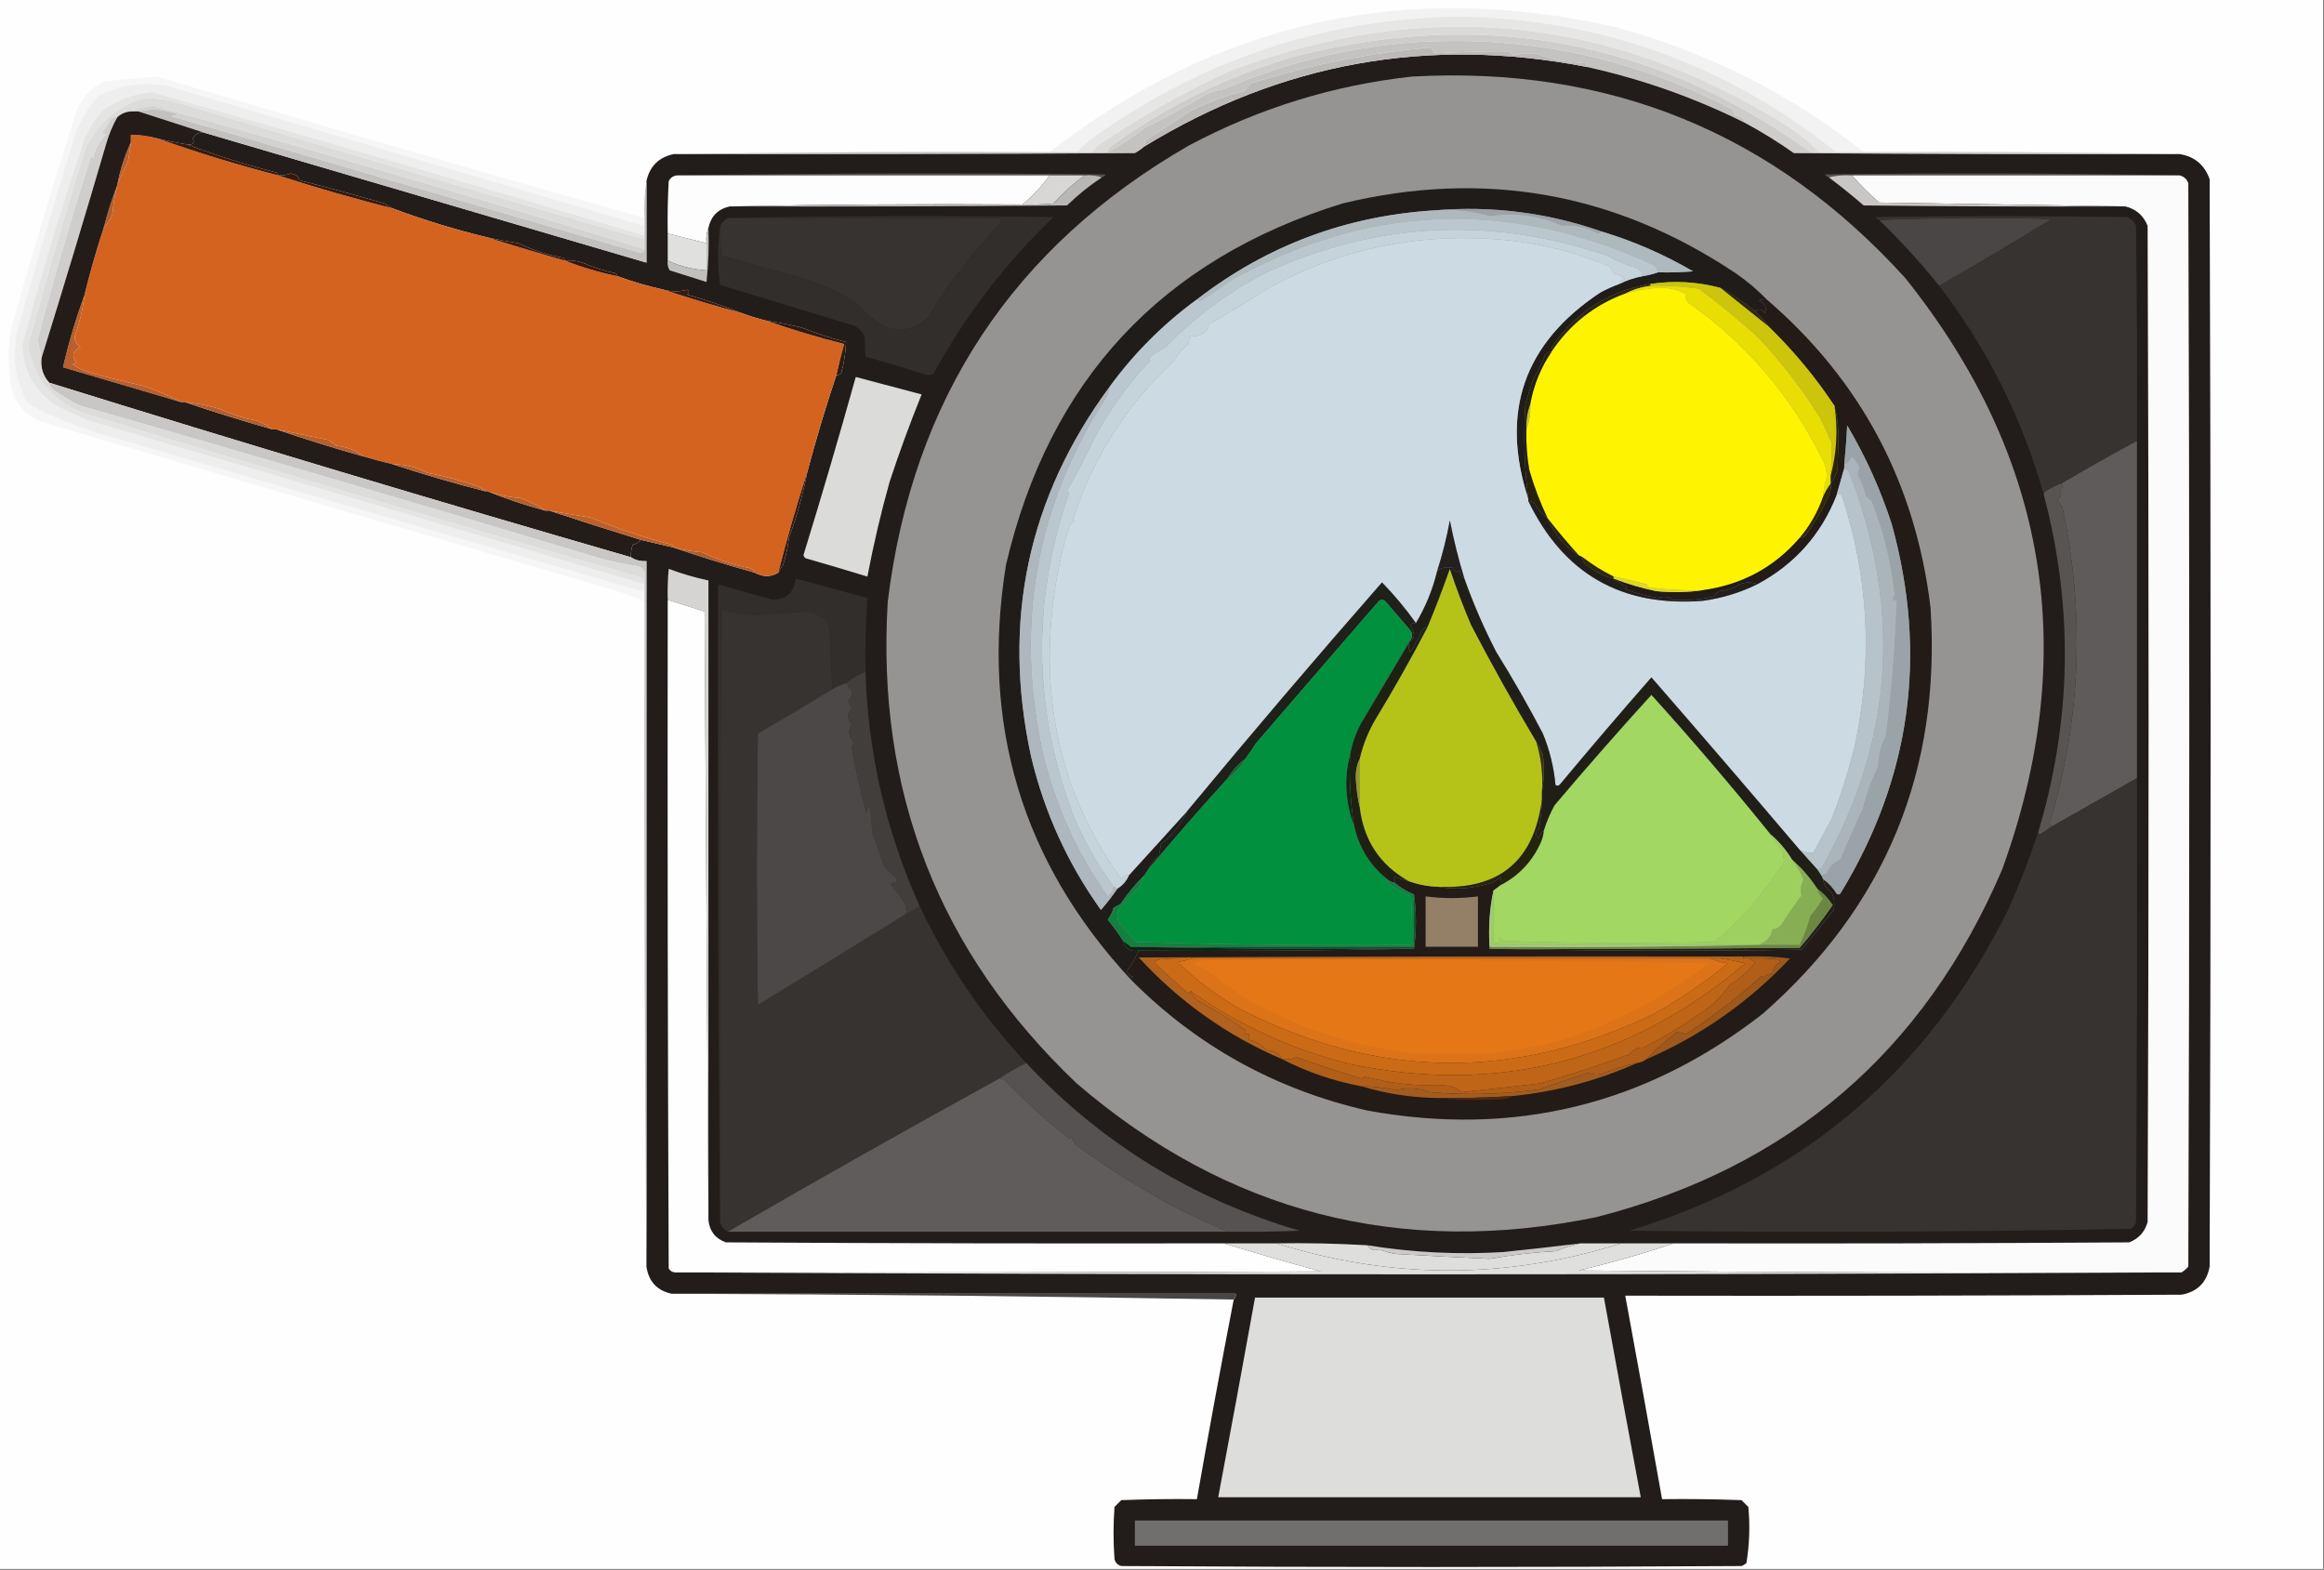 <?xml version="1.0" encoding="UTF-8"?>
<!DOCTYPE svg PUBLIC "-//W3C//DTD SVG 1.1//EN" "http://www.w3.org/Graphics/SVG/1.1/DTD/svg11.dtd">
<svg xmlns="http://www.w3.org/2000/svg" version="1.1" width="1199px" height="810px" style="shape-rendering:geometricPrecision; text-rendering:geometricPrecision; image-rendering:optimizeQuality; fill-rule:evenodd; clip-rule:evenodd" xmlns:xlink="http://www.w3.org/1999/xlink">
<rect width="100%" height="100%" fill="#808080" stroke="none"/>
<g><path style="opacity:1" fill="#fefefe" d="M -0.5,-0.5 C 399.167,-0.5 798.833,-0.5 1198.5,-0.5C 1198.5,269.5 1198.5,539.5 1198.5,809.5C 798.833,809.5 399.167,809.5 -0.5,809.5C -0.5,539.5 -0.5,269.5 -0.5,-0.5 Z"/></g>
<g><path style="opacity:1" fill="#f2f2f2" d="M 961.5,78.5 C 956.833,78.5 952.167,78.5 947.5,78.5C 890.33,32.773 824.996,9.44 751.5,8.5C 682.221,9.871 619.221,31.038 562.5,72C 559.97,74.033 557.637,76.2 555.5,78.5C 550.833,78.5 546.167,78.5 541.5,78.5C 628.365,10.958 725.698,-10.542 833.5,14C 881.22,27.024 923.887,48.524 961.5,78.5 Z"/></g>
<g><path style="opacity:1" fill="#e6e6e5" d="M 947.5,78.5 C 944.5,78.5 941.5,78.5 938.5,78.5C 933.158,72.977 927.158,68.144 920.5,64C 829.641,7.694 733.975,-1.306 633.5,37C 610.062,47.881 587.729,60.548 566.5,75C 565.29,76.039 564.29,77.206 563.5,78.5C 560.833,78.5 558.167,78.5 555.5,78.5C 557.637,76.2 559.97,74.033 562.5,72C 619.221,31.038 682.221,9.871 751.5,8.5C 824.996,9.44 890.33,32.773 947.5,78.5 Z"/></g>
<g><path style="opacity:1" fill="#dbdad9" d="M 938.5,78.5 C 936.801,78.66 935.134,78.493 933.5,78C 853.305,20.61 764.971,4.276 668.5,29C 633.536,39.05 601.536,54.717 572.5,76C 571.748,76.671 571.414,77.504 571.5,78.5C 568.833,78.5 566.167,78.5 563.5,78.5C 564.29,77.206 565.29,76.039 566.5,75C 587.729,60.548 610.062,47.881 633.5,37C 733.975,-1.306 829.641,7.694 920.5,64C 927.158,68.144 933.158,72.977 938.5,78.5 Z"/></g>
<g><path style="opacity:1" fill="#cecdcb" d="M 938.5,78.5 C 941.5,78.5 944.5,78.5 947.5,78.5C 952.167,78.5 956.833,78.5 961.5,78.5C 1016,78.168 1070.34,78.501 1124.5,79.5C 1058.17,79.667 991.832,79.5 925.5,79C 917.438,73.307 909.105,68.14 900.5,63.5C 899.608,60.708 897.608,59.375 894.5,59.5C 894.649,58.448 894.483,57.448 894,56.5C 841.556,29.171 785.723,17.671 726.5,22C 693.255,24.894 661.588,32.894 631.5,46C 628.373,46.392 625.373,47.225 622.5,48.5C 612.122,54.798 601.455,60.632 590.5,66C 584.431,70.692 578.097,74.859 571.5,78.5C 571.414,77.504 571.748,76.671 572.5,76C 601.536,54.717 633.536,39.05 668.5,29C 764.971,4.276 853.305,20.61 933.5,78C 935.134,78.493 936.801,78.66 938.5,78.5 Z"/></g>
<g><path style="opacity:1" fill="#c5c3c1" d="M 900.5,63.5 C 874.366,50.433 847.033,40.766 818.5,34.5C 818.459,32.255 817.625,31.588 816,32.5C 808.32,32.119 800.82,30.619 793.5,28C 789.29,27.262 785.124,27.428 781,28.5C 780.055,28.095 779.388,27.428 779,26.5C 766.213,26.394 753.213,26.728 740,27.5C 739.581,26.328 738.915,25.328 738,24.5C 706.434,27.287 675.6,33.454 645.5,43C 644.167,44.333 642.833,45.667 641.5,47C 632.213,49.473 623.213,52.806 614.5,57C 606.813,62.031 599.146,67.031 591.5,72C 590.663,73.011 590.33,74.178 590.5,75.5C 589.013,76.804 587.346,77.97 585.5,79C 506.167,79.5 426.834,79.667 347.5,79.5C 411.998,78.501 476.665,78.168 541.5,78.5C 546.167,78.5 550.833,78.5 555.5,78.5C 558.167,78.5 560.833,78.5 563.5,78.5C 566.167,78.5 568.833,78.5 571.5,78.5C 578.097,74.859 584.431,70.692 590.5,66C 601.455,60.632 612.122,54.798 622.5,48.5C 625.373,47.225 628.373,46.392 631.5,46C 661.588,32.894 693.255,24.894 726.5,22C 785.723,17.671 841.556,29.171 894,56.5C 894.483,57.448 894.649,58.448 894.5,59.5C 897.608,59.375 899.608,60.708 900.5,63.5 Z"/></g>
<g><path style="opacity:1" fill="#221d1a" d="M 818.5,34.5 C 847.033,40.766 874.366,50.433 900.5,63.5C 909.105,68.14 917.438,73.307 925.5,79C 991.832,79.5 1058.17,79.667 1124.5,79.5C 1132.23,80.73 1137.4,85.063 1140,92.5C 1140.67,279.5 1140.67,466.5 1140,653.5C 1138.49,661.676 1133.66,666.509 1125.5,668C 1029.83,668.5 934.167,668.667 838.5,668.5C 844.964,703.484 851.297,738.484 857.5,773.5C 871.171,773.333 884.837,773.5 898.5,774C 899.667,775.167 900.833,776.333 902,777.5C 902.92,787.242 902.587,796.908 901,806.5C 900.25,807.126 899.416,807.626 898.5,808C 791.833,808.667 685.167,808.667 578.5,808C 576.667,807.5 575.5,806.333 575,804.5C 574.333,795.5 574.333,786.5 575,777.5C 576.167,776.333 577.333,775.167 578.5,774C 591.496,773.5 604.496,773.333 617.5,773.5C 623.555,739.114 629.888,704.78 636.5,670.5C 637.404,669.791 637.737,668.791 637.5,667.5C 540.5,667.5 443.5,667.5 346.5,667.5C 339.006,665.891 334.672,661.224 333.5,653.5C 333.5,532.167 333.5,410.833 333.5,289.5C 330.505,289.706 327.838,289.04 325.5,287.5C 325.38,285.266 325.713,283.099 326.5,281C 328.12,280.721 329.453,279.888 330.5,278.5C 336.171,279.835 341.837,281.168 347.5,282.5C 361.268,287.198 375.268,291.531 389.5,295.5C 393.664,297.774 397.664,297.774 401.5,295.5C 402.232,294.192 403.066,292.858 404,291.5C 405.476,286.986 406.476,282.319 407,277.5C 411.099,266.441 414.265,255.107 416.5,243.5C 421.009,226.567 426.009,209.9 431.5,193.5C 432.496,193.586 433.329,193.252 434,192.5C 435.445,187.252 436.278,181.918 436.5,176.5C 428.626,174.486 420.959,171.986 413.5,169C 407.572,167.541 401.572,166.374 395.5,165.5C 391.061,164.415 386.728,163.082 382.5,161.5C 373.388,157.851 364.055,154.685 354.5,152C 355.711,151.107 355.711,150.274 354.5,149.5C 350.529,150.556 346.529,150.556 342.5,149.5C 334.262,147.698 326.262,145.365 318.5,142.5C 318.389,141.883 318.056,141.383 317.5,141C 311.636,139.729 305.969,137.896 300.5,135.5C 297.572,134.516 294.572,134.183 291.5,134.5C 291.389,133.883 291.056,133.383 290.5,133C 282.491,131.564 274.824,129.064 267.5,125.5C 262.099,124.644 256.766,123.644 251.5,122.5C 234.763,118.474 218.43,113.474 202.5,107.5C 201.192,106.768 199.858,105.934 198.5,105C 183.884,100.787 169.217,96.787 154.5,93C 154.226,91.162 152.726,89.995 150,89.5C 147.901,90.287 145.734,90.62 143.5,90.5C 143.389,89.883 143.056,89.383 142.5,89C 126.74,84.966 111.407,80.133 96.5,74.5C 99.522,74.895 100.523,73.895 99.5,71.5C 100.722,69.022 102.722,68.022 105.5,68.5C 181.506,90.836 257.506,113.169 333.5,135.5C 333.5,121.5 333.5,107.5 333.5,93.5C 335.167,85.833 339.833,81.167 347.5,79.5C 426.834,79.667 506.167,79.5 585.5,79C 587.346,77.97 589.013,76.804 590.5,75.5C 661.036,32.323 737.036,18.656 818.5,34.5 Z"/></g>
<g><path style="opacity:1" fill="#bbbab8" d="M 818.5,34.5 C 737.036,18.656 661.036,32.323 590.5,75.5C 590.33,74.178 590.663,73.011 591.5,72C 599.146,67.031 606.813,62.031 614.5,57C 623.213,52.806 632.213,49.473 641.5,47C 642.833,45.667 644.167,44.333 645.5,43C 675.6,33.454 706.434,27.287 738,24.5C 738.915,25.328 739.581,26.328 740,27.5C 753.213,26.728 766.213,26.394 779,26.5C 779.388,27.428 780.055,28.095 781,28.5C 785.124,27.428 789.29,27.262 793.5,28C 800.82,30.619 808.32,32.119 816,32.5C 817.625,31.588 818.459,32.255 818.5,34.5 Z"/></g>
<g><path style="opacity:1" fill="#f6f6f6" d="M 332.5,112.5 C 332.5,113.833 332.5,115.167 332.5,116.5C 250.42,92.551 168.087,68.384 85.5,44C 73.178,42.089 61.511,43.923 50.5,49.5C 45.648,55.201 41.815,61.534 39,68.5C 28.26,103.386 17.927,138.386 8,173.5C 7.798,177.813 7.631,181.979 7.5,186C 8.232,194.121 10.565,201.621 14.5,208.5C 29.663,216.505 45.663,222.671 62.5,227C 152.778,253.384 242.778,279.551 332.5,305.5C 332.5,307.167 332.5,308.833 332.5,310.5C 328.018,308.371 323.352,306.538 318.5,305C 218.77,275.848 119.603,246.681 21,217.5C 10.695,212.909 5.362,204.909 5,193.5C 3.744,182.609 4.744,171.943 8,161.5C 17.933,127.036 28.266,92.703 39,58.5C 41.746,51.092 46.579,45.592 53.5,42C 62.71,41.05 71.876,40.217 81,39.5C 164.939,64.598 248.773,88.931 332.5,112.5 Z"/></g>
<g><path style="opacity:1" fill="#959492" d="M 728.5,39.5 C 830.262,33.893 915.095,68.56 983,143.5C 1056.63,235.622 1073.3,337.289 1033,448.5C 992.752,542.729 922.919,602.562 823.5,628C 722.572,648.77 633.239,625.77 555.5,559C 484.57,491.583 452.07,408.75 458,310.5C 470.772,205.811 522.606,127.311 613.5,75C 649.677,55.771 688.011,43.938 728.5,39.5 Z"/></g>
<g><path style="opacity:1" fill="#eeeeee" d="M 332.5,116.5 C 332.5,118.167 332.5,119.833 332.5,121.5C 248.057,96.208 163.391,71.541 78.5,47.5C 69.363,48.323 61.029,51.323 53.5,56.5C 47.42,62.854 43.42,70.021 41.5,78C 30.413,111.018 20.413,144.352 11.5,178C 11.954,191.245 17.621,201.579 28.5,209C 34.015,211.923 39.682,214.59 45.5,217C 140.951,244.974 236.617,273.14 332.5,301.5C 332.5,302.833 332.5,304.167 332.5,305.5C 242.778,279.551 152.778,253.384 62.5,227C 45.663,222.671 29.663,216.505 14.5,208.5C 10.565,201.621 8.232,194.121 7.5,186C 7.631,181.979 7.798,177.813 8,173.5C 17.927,138.386 28.26,103.386 39,68.5C 41.815,61.534 45.648,55.201 50.5,49.5C 61.511,43.923 73.178,42.089 85.5,44C 168.087,68.384 250.42,92.551 332.5,116.5 Z"/></g>
<g><path style="opacity:1" fill="#e4e4e3" d="M 332.5,121.5 C 332.5,122.167 332.5,122.833 332.5,123.5C 251.299,100.267 169.966,76.433 88.5,52C 83.201,50.855 77.868,50.522 72.5,51C 59.585,55.577 50.085,64.077 44,76.5C 33.629,110.144 23.796,143.978 14.5,178C 17.611,196.224 27.945,208.224 45.5,214C 141.368,242.989 237.035,271.156 332.5,298.5C 332.5,299.5 332.5,300.5 332.5,301.5C 236.617,273.14 140.951,244.974 45.5,217C 39.682,214.59 34.015,211.923 28.5,209C 17.621,201.579 11.954,191.245 11.5,178C 20.413,144.352 30.413,111.018 41.5,78C 43.42,70.021 47.42,62.854 53.5,56.5C 61.029,51.323 69.363,48.323 78.5,47.5C 163.391,71.541 248.057,96.208 332.5,121.5 Z"/></g>
<g><path style="opacity:1" fill="#dcdcda" d="M 332.5,123.5 C 332.5,125.167 332.5,126.833 332.5,128.5C 248.421,102.685 163.921,78.019 79,54.5C 74.909,54.98 71.076,55.98 67.5,57.5C 64.794,57.688 62.461,58.688 60.5,60.5C 59.448,60.35 58.448,60.517 57.5,61C 56.029,63.636 54.363,66.136 52.5,68.5C 53.167,68.833 53.833,69.167 54.5,69.5C 51.305,72.894 49.139,76.894 48,81.5C 47.667,81.167 47.333,80.833 47,80.5C 37.034,111.735 27.867,143.235 19.5,175C 19.852,177.952 20.519,181.119 21.5,184.5C 20.859,189.569 22.192,193.903 25.5,197.5C 25.511,199.017 26.177,200.184 27.5,201C 31.597,203.89 35.931,206.557 40.5,209C 131.119,234.97 220.786,261.303 309.5,288C 315.745,289.739 322.078,291.073 328.5,292C 332.03,292.672 333.363,294.838 332.5,298.5C 237.035,271.156 141.368,242.989 45.5,214C 27.945,208.224 17.611,196.224 14.5,178C 23.796,143.978 33.629,110.144 44,76.5C 50.085,64.077 59.585,55.577 72.5,51C 77.868,50.522 83.201,50.855 88.5,52C 169.966,76.433 251.299,100.267 332.5,123.5 Z"/></g>
<g><path style="opacity:1" fill="#d56320" d="M 81.5,71.5 C 101.783,78.743 122.449,85.076 143.5,90.5C 162.89,96.786 182.557,102.453 202.5,107.5C 218.43,113.474 234.763,118.474 251.5,122.5C 264.689,126.671 278.023,130.671 291.5,134.5C 300.161,137.92 309.161,140.587 318.5,142.5C 326.262,145.365 334.262,147.698 342.5,149.5C 355.641,153.869 368.974,157.869 382.5,161.5C 386.728,163.082 391.061,164.415 395.5,165.5C 408.559,170.072 421.893,174.072 435.5,177.5C 434.039,182.805 432.706,188.138 431.5,193.5C 426.009,209.9 421.009,226.567 416.5,243.5C 410.963,260.604 405.963,277.937 401.5,295.5C 397.664,297.774 393.664,297.774 389.5,295.5C 388.942,294.21 387.942,293.377 386.5,293C 378.101,291.464 370.101,288.797 362.5,285C 357.389,284.571 352.389,283.738 347.5,282.5C 347.389,281.883 347.056,281.383 346.5,281C 331.977,277.27 317.977,272.603 304.5,267C 297.508,265.84 290.508,264.674 283.5,263.5C 282.833,263.5 282.167,263.5 281.5,263.5C 277.496,260.831 273.163,258.665 268.5,257C 262.65,256.546 256.984,255.379 251.5,253.5C 251.167,253.5 250.833,253.5 250.5,253.5C 249.4,252.442 248.066,251.608 246.5,251C 238.076,247.975 229.409,245.642 220.5,244C 214.928,241.046 208.928,239.546 202.5,239.5C 197.457,238.323 192.457,236.989 187.5,235.5C 183.472,232.329 178.806,230.496 173.5,230C 172.167,229 170.833,228 169.5,227C 160.49,225.165 151.49,223.332 142.5,221.5C 141.833,221.5 141.167,221.5 140.5,221.5C 138.115,219.737 135.448,218.237 132.5,217C 125.852,215.874 119.519,213.874 113.5,211C 107.619,209.297 101.619,208.131 95.5,207.5C 94.833,207.5 94.167,207.5 93.5,207.5C 87.159,204.115 80.493,201.281 73.5,199C 64.169,196.894 54.836,194.561 45.5,192C 42.602,191.096 39.936,189.762 37.5,188C 38.167,187.667 38.833,187.333 39.5,187C 36.789,183.697 37.456,181.031 41.5,179C 39.55,177.756 38.55,175.923 38.5,173.5C 41.05,166.726 42.717,159.726 43.5,152.5C 46.365,140.706 49.699,129.039 53.5,117.5C 55.451,115.52 56.951,113.187 58,110.5C 58.427,105.41 59.26,100.41 60.5,95.5C 62.03,91.509 63.863,87.509 66,83.5C 66.61,80.173 67.11,76.839 67.5,73.5C 67.5,72.167 67.5,70.833 67.5,69.5C 72.284,69.57 76.951,70.237 81.5,71.5 Z"/></g>
<g><path style="opacity:1" fill="#b6602f" d="M 67.5,73.5 C 67.11,76.839 66.61,80.173 66,83.5C 63.863,87.509 62.03,91.509 60.5,95.5C 61.924,87.779 64.257,80.446 67.5,73.5 Z"/></g>
<g><path style="opacity:1" fill="#3a190a" d="M 81.5,71.5 C 86.458,72.708 91.458,73.708 96.5,74.5C 111.407,80.133 126.74,84.966 142.5,89C 143.056,89.383 143.389,89.883 143.5,90.5C 122.449,85.076 101.783,78.743 81.5,71.5 Z"/></g>
<g><path style="opacity:1" fill="#d3d2d0" d="M 332.5,128.5 C 332.38,129.586 331.713,130.253 330.5,130.5C 248.491,106.719 167.824,83.219 88.5,60C 92.5,59.333 92.5,58.667 88.5,58C 82.866,56.253 77.2,56.086 71.5,57.5C 70.167,57.5 68.833,57.5 67.5,57.5C 71.076,55.98 74.909,54.98 79,54.5C 163.921,78.019 248.421,102.685 332.5,128.5 Z"/></g>
<g><path style="opacity:1" fill="#c3c1bf" d="M 332.5,128.5 C 332.5,126.833 332.5,125.167 332.5,123.5C 332.5,122.833 332.5,122.167 332.5,121.5C 332.5,119.833 332.5,118.167 332.5,116.5C 332.5,115.167 332.5,113.833 332.5,112.5C 332.177,105.978 332.51,99.645 333.5,93.5C 333.5,107.5 333.5,121.5 333.5,135.5C 257.506,113.169 181.506,90.836 105.5,68.5C 94.167,64.833 82.833,61.167 71.5,57.5C 77.2,56.086 82.866,56.253 88.5,58C 92.5,58.667 92.5,59.333 88.5,60C 167.824,83.219 248.491,106.719 330.5,130.5C 331.713,130.253 332.38,129.586 332.5,128.5 Z"/></g>
<g><path style="opacity:1" fill="#555250" d="M 349.5,90.5 C 422.999,89.335 496.666,89.168 570.5,90C 569.956,90.717 569.289,91.217 568.5,91.5C 565.713,90.523 562.713,90.19 559.5,90.5C 553.5,90.5 547.5,90.5 541.5,90.5C 477.5,90.5 413.5,90.5 349.5,90.5 Z"/></g>
<g><path style="opacity:1" fill="#555351" d="M 1124.5,90.5 C 1068.17,90.5 1011.83,90.5 955.5,90.5C 951.298,90.183 947.298,90.517 943.5,91.5C 942.711,91.217 942.044,90.717 941.5,90C 1002.67,89.168 1063.67,89.335 1124.5,90.5 Z"/></g>
<g><path style="opacity:1" fill="#fdfdfd" d="M 349.5,90.5 C 413.5,90.5 477.5,90.5 541.5,90.5C 537.528,96.081 532.861,101.081 527.5,105.5C 476.997,105.168 426.664,105.501 376.5,106.5C 370.5,107.833 366.833,111.5 365.5,117.5C 364.527,119.948 364.194,122.615 364.5,125.5C 357.833,123.833 351.167,122.167 344.5,120.5C 344.334,111.494 344.5,102.494 345,93.5C 345.918,91.624 347.418,90.624 349.5,90.5 Z"/></g>
<g><path style="opacity:1" fill="#fbfbfb" d="M 955.5,90.5 C 1011.83,90.5 1068.17,90.5 1124.5,90.5C 1126.71,91.023 1128.21,92.356 1129,94.5C 1129.67,280.833 1129.67,467.167 1129,653.5C 1127.96,654.71 1126.79,655.71 1125.5,656.5C 1021.83,656.833 918.165,656.5 814.5,655.5C 830.875,651.65 847.208,646.983 863.5,641.5C 941.834,641.667 1020.17,641.5 1098.5,641C 1103.4,639.098 1106.57,635.598 1108,630.5C 1108.67,459.167 1108.67,287.833 1108,116.5C 1105.83,111.156 1102,107.823 1096.5,106.5C 1054.33,105.833 1012,105.167 969.5,104.5C 964.458,100.125 959.791,95.458 955.5,90.5 Z"/></g>
<g><path style="opacity:1" fill="#d8d7d5" d="M 541.5,90.5 C 547.5,90.5 553.5,90.5 559.5,90.5C 553.748,94.746 548.415,99.579 543.5,105C 538.177,105.499 532.844,105.666 527.5,105.5C 532.861,101.081 537.528,96.081 541.5,90.5 Z"/></g>
<g><path style="opacity:1" fill="#c9c7c5" d="M 943.5,91.5 C 947.298,90.517 951.298,90.183 955.5,90.5C 959.791,95.458 964.458,100.125 969.5,104.5C 1012,105.167 1054.33,105.833 1096.5,106.5C 1051.5,106.667 1006.5,106.5 961.5,106C 955.652,100.918 949.652,96.085 943.5,91.5 Z"/></g>
<g><path style="opacity:1" fill="#201c19" d="M 911.5,154.5 C 910.127,154.343 908.793,154.51 907.5,155C 910.61,156.375 911.61,158.542 910.5,161.5C 908.954,159.516 907.287,159.183 905.5,160.5C 899.815,155.994 893.815,151.994 887.5,148.5C 875.666,145.351 863.666,144.684 851.5,146.5C 830.763,149.986 814.097,160.319 801.5,177.5C 800.571,178.689 800.238,180.022 800.5,181.5C 798.983,181.511 797.816,182.177 797,183.5C 795.377,187.71 793.377,191.71 791,195.5C 789.561,199.807 788.227,204.141 787,208.5C 785.952,225.292 786.452,241.625 788.5,257.5C 773.85,212.615 786.184,177.115 825.5,151C 828.741,149.211 832.074,147.711 835.5,146.5C 839.297,144.604 843.297,143.271 847.5,142.5C 850.33,142.037 852.997,141.371 855.5,140.5C 861.509,140.666 867.509,140.499 873.5,140C 858.617,131.319 842.95,124.485 826.5,119.5C 798.585,109.761 769.919,106.094 740.5,108.5C 694.626,111.29 653.626,126.623 617.5,154.5C 600.167,167.167 585.167,182.167 572.5,199.5C 530.268,256.837 516.768,320.504 532,390.5C 538.87,419.236 550.87,445.569 568,469.5C 571.073,465.939 573.906,462.272 576.5,458.5C 579.243,456.761 581.243,454.427 582.5,451.5C 592.5,440.5 602.5,429.5 612.5,418.5C 609.349,425.16 604.849,430.827 599,435.5C 598.667,437.5 598.333,439.5 598,441.5C 595.546,443.441 593.713,445.775 592.5,448.5C 591.833,449.5 591.167,450.5 590.5,451.5C 585.862,456.11 581.696,461.11 578,466.5C 576.795,467.071 575.628,467.738 574.5,468.5C 573.877,470.711 572.877,472.711 571.5,474.5C 574.43,478.048 577.097,481.715 579.5,485.5C 580.587,489.573 583.254,491.239 587.5,490.5C 585.849,494.093 583.849,497.593 581.5,501C 581.82,502.653 582.82,503.653 584.5,504C 583.944,504.383 583.611,504.883 583.5,505.5C 527.268,444.985 505.768,373.652 519,291.5C 541.27,196.231 599.103,134.064 692.5,105C 765.531,87.338 833.197,99.338 895.5,141C 901.317,144.989 906.651,149.489 911.5,154.5 Z"/></g>
<g><path style="opacity:1" fill="#36190b" d="M 202.5,107.5 C 182.557,102.453 162.89,96.786 143.5,90.5C 145.734,90.62 147.901,90.287 150,89.5C 152.726,89.995 154.226,91.162 154.5,93C 169.217,96.787 183.884,100.787 198.5,105C 199.858,105.934 201.192,106.768 202.5,107.5 Z"/></g>
<g><path style="opacity:1" fill="#b9b7b5" d="M 559.5,90.5 C 562.713,90.19 565.713,90.523 568.5,91.5C 562.085,95.741 556.085,100.574 550.5,106C 492.501,106.5 434.501,106.667 376.5,106.5C 426.664,105.501 476.997,105.168 527.5,105.5C 532.844,105.666 538.177,105.499 543.5,105C 548.415,99.579 553.748,94.746 559.5,90.5 Z"/></g>
<g><path style="opacity:1" fill="#9ca2a7" d="M 740.5,108.5 C 769.919,106.094 798.585,109.761 826.5,119.5C 825.85,119.804 825.183,120.137 824.5,120.5C 818.629,117.161 812.462,115.828 806,116.5C 793.823,111.071 781.49,109.404 769,111.5C 759.745,108.839 750.245,107.839 740.5,108.5 Z"/></g>
<g><path style="opacity:1" fill="#aeb9be" d="M 740.5,108.5 C 750.245,107.839 759.745,108.839 769,111.5C 781.49,109.404 793.823,111.071 806,116.5C 812.462,115.828 818.629,117.161 824.5,120.5C 825.183,120.137 825.85,119.804 826.5,119.5C 842.95,124.485 858.617,131.319 873.5,140C 867.509,140.499 861.509,140.666 855.5,140.5C 854.969,138.376 853.635,136.876 851.5,136C 777.652,102.624 705.652,105.457 635.5,144.5C 630.086,148.291 624.586,151.957 619,155.5C 618.617,154.944 618.117,154.611 617.5,154.5C 653.626,126.623 694.626,111.29 740.5,108.5 Z"/></g>
<g><path style="opacity:1" fill="#373330" d="M 375.5,112.5 C 422.5,112.5 469.5,112.5 516.5,112.5C 516.649,113.552 516.483,114.552 516,115.5C 501.753,130.073 489.42,146.073 479,163.5C 472.156,170.506 464.323,172.006 455.5,168C 450.194,164.69 445.527,160.69 441.5,156C 432.413,150.52 422.746,146.187 412.5,143C 399.055,139.515 385.722,135.848 372.5,132C 371.529,126.928 371.195,121.762 371.5,116.5C 372.5,114.833 373.833,113.5 375.5,112.5 Z"/></g>
<g><path style="opacity:1" fill="#322e2b" d="M 375.5,112.5 C 431.332,111.335 487.332,111.168 543.5,112C 518.617,135.869 497.951,162.869 481.5,193C 479.833,193.667 478.167,193.667 476.5,193C 466.56,189.798 456.56,186.798 446.5,184C 446.417,180.638 446.25,177.138 446,173.5C 444.833,171 443,169.167 440.5,168C 417.511,161.004 394.511,154.004 371.5,147C 370.171,136.735 370.171,126.569 371.5,116.5C 371.195,121.762 371.529,126.928 372.5,132C 385.722,135.848 399.055,139.515 412.5,143C 422.746,146.187 432.413,150.52 441.5,156C 445.527,160.69 450.194,164.69 455.5,168C 464.323,172.006 472.156,170.506 479,163.5C 489.42,146.073 501.753,130.073 516,115.5C 516.483,114.552 516.649,113.552 516.5,112.5C 469.5,112.5 422.5,112.5 375.5,112.5 Z"/></g>
<g><path style="opacity:1" fill="#4a4645" d="M 969.5,113.5 C 998.997,112.336 1028.66,112.169 1058.5,113C 1039.28,124.775 1019.94,136.275 1000.5,147.5C 990.905,135.568 980.571,124.234 969.5,113.5 Z"/></g>
<g><path style="opacity:1" fill="#373330" d="M 1102.5,227.5 C 1089.33,234.584 1076.33,241.917 1063.5,249.5C 1060.62,250.37 1057.96,251.703 1055.5,253.5C 1054.7,253.957 1054.37,254.624 1054.5,255.5C 1043.41,215.982 1025.41,179.982 1000.5,147.5C 1019.94,136.275 1039.28,124.775 1058.5,113C 1028.66,112.169 998.997,112.336 969.5,113.5C 968.711,113.217 968.044,112.717 967.5,112C 1010.83,111.333 1054.17,111.333 1097.5,112C 1099.57,112.948 1101.07,114.448 1102,116.5C 1102.5,153.498 1102.67,190.498 1102.5,227.5 Z"/></g>
<g><path style="opacity:1" fill="#b35e2c" d="M 60.5,95.5 C 59.26,100.41 58.427,105.41 58,110.5C 56.951,113.187 55.451,115.52 53.5,117.5C 55.463,109.948 57.797,102.615 60.5,95.5 Z"/></g>
<g><path style="opacity:1" fill="#ccdae3" d="M 835.5,146.5 C 832.074,147.711 828.741,149.211 825.5,151C 786.184,177.115 773.85,212.615 788.5,257.5C 788.5,257.833 788.5,258.167 788.5,258.5C 806.631,296.074 836.631,313.241 878.5,310C 888.319,308.671 897.652,305.837 906.5,301.5C 925.814,291.187 939.48,275.854 947.5,255.5C 948.787,254.232 949.787,254.565 950.5,256.5C 964.105,298.274 966.272,340.94 957,384.5C 953.787,397.47 949.787,410.137 945,422.5C 941.755,428.38 938.589,434.213 935.5,440C 933.078,440.135 930.745,439.635 928.5,438.5C 903.239,408.731 877.739,379.064 852,349.5C 836.096,367.647 820.43,385.981 805,404.5C 804.282,405.451 803.449,405.617 802.5,405C 801.674,395.864 799.508,387.031 796,378.5C 788.506,364.174 780.506,350.174 772,336.5C 765.618,324.175 760.118,311.509 755.5,298.5C 752.492,288.639 749.992,278.639 748,268.5C 746.401,277.331 744.235,285.998 741.5,294.5C 739.157,304.166 735.49,313.166 730.5,321.5C 725.255,314.081 719.422,307.081 713,300.5C 678.892,339.431 645.392,378.765 612.5,418.5C 602.5,429.5 592.5,440.5 582.5,451.5C 580.857,451.48 579.524,452.147 578.5,453.5C 549.961,413.73 537.961,368.73 542.5,318.5C 543.895,303.237 546.728,288.237 551,273.5C 551.574,271.508 552.741,270.008 554.5,269C 554.167,268.667 553.833,268.333 553.5,268C 564.112,235.798 581.446,208.632 605.5,186.5C 607.435,183.062 609.935,180.062 613,177.5C 613.49,176.207 613.657,174.873 613.5,173.5C 616.972,173.874 619.972,172.874 622.5,170.5C 623.386,169.675 623.719,168.675 623.5,167.5C 634.243,161.287 644.909,154.787 655.5,148C 693.602,127.581 734.602,119.581 778.5,124C 796.553,126.013 813.886,130.513 830.5,137.5C 831.262,138.628 831.929,139.795 832.5,141C 834.779,141.473 836.779,142.473 838.5,144C 836.881,144.236 835.881,145.069 835.5,146.5 Z"/></g>
<g><path style="opacity:1" fill="#38190b" d="M 251.5,122.5 C 256.766,123.644 262.099,124.644 267.5,125.5C 274.824,129.064 282.491,131.564 290.5,133C 291.056,133.383 291.389,133.883 291.5,134.5C 278.023,130.671 264.689,126.671 251.5,122.5 Z"/></g>
<g><path style="opacity:1" fill="#e0e0df" d="M 344.5,120.5 C 351.167,122.167 357.833,123.833 364.5,125.5C 364.5,130.167 364.5,134.833 364.5,139.5C 357.464,139.038 350.797,137.372 344.5,134.5C 344.5,129.833 344.5,125.167 344.5,120.5 Z"/></g>
<g><path style="opacity:1" fill="#cfcecc" d="M 60.5,60.5 C 58.221,64.575 56.388,68.909 55,73.5C 44.101,110.687 32.934,147.687 21.5,184.5C 20.519,181.119 19.852,177.952 19.5,175C 27.867,143.235 37.034,111.735 47,80.5C 47.333,80.833 47.667,81.167 48,81.5C 49.139,76.894 51.305,72.894 54.5,69.5C 53.833,69.167 53.167,68.833 52.5,68.5C 54.363,66.136 56.029,63.636 57.5,61C 58.448,60.517 59.448,60.35 60.5,60.5 Z"/></g>
<g><path style="opacity:1" fill="#c1c0bd" d="M 365.5,117.5 C 365.832,126.857 365.498,136.19 364.5,145.5C 358.167,143.5 351.833,141.5 345.5,139.5C 344.548,137.955 344.215,136.288 344.5,134.5C 350.797,137.372 357.464,139.038 364.5,139.5C 364.5,134.833 364.5,130.167 364.5,125.5C 364.194,122.615 364.527,119.948 365.5,117.5 Z"/></g>
<g><path style="opacity:1" fill="#37180a" d="M 291.5,134.5 C 294.572,134.183 297.572,134.516 300.5,135.5C 305.969,137.896 311.636,139.729 317.5,141C 318.056,141.383 318.389,141.883 318.5,142.5C 309.161,140.587 300.161,137.92 291.5,134.5 Z"/></g>
<g><path style="opacity:1" fill="#2c2703" d="M 851.5,146.5 C 851.5,146.833 851.5,147.167 851.5,147.5C 846.835,148.057 842.502,149.39 838.5,151.5C 822.616,157.38 809.949,167.38 800.5,181.5C 800.238,180.022 800.571,178.689 801.5,177.5C 814.097,160.319 830.763,149.986 851.5,146.5 Z"/></g>
<g><path style="opacity:1" fill="#fef401" d="M 940.5,256.5 C 937.795,264.243 933.795,271.243 928.5,277.5C 915.345,292.748 898.678,301.748 878.5,304.5C 869.121,304.776 859.788,304.276 850.5,303C 850.043,302.586 849.709,302.086 849.5,301.5C 843.869,299.91 838.202,298.577 832.5,297.5C 826.83,294.667 821.497,291.334 816.5,287.5C 815.833,287.167 815.167,286.833 814.5,286.5C 808.919,280.312 803.585,273.979 798.5,267.5C 794.65,259.452 791.483,251.119 789,242.5C 787.77,235.555 787.27,228.555 787.5,221.5C 789.054,217.433 789.72,213.1 789.5,208.5C 791.236,198.697 794.903,189.697 800.5,181.5C 809.949,167.38 822.616,157.38 838.5,151.5C 844.046,149.875 849.713,148.875 855.5,148.5C 860.502,148.287 865.169,149.287 869.5,151.5C 869.383,153.484 870.05,155.15 871.5,156.5C 901.389,177.601 924.556,204.934 941,238.5C 941.935,240.909 942.435,243.409 942.5,246C 941.51,249.461 940.843,252.961 940.5,256.5 Z"/></g>
<g><path style="opacity:1" fill="#371a0c" d="M 342.5,149.5 C 346.529,150.556 350.529,150.556 354.5,149.5C 355.711,150.274 355.711,151.107 354.5,152C 364.055,154.685 373.388,157.851 382.5,161.5C 368.974,157.869 355.641,153.869 342.5,149.5 Z"/></g>
<g><path style="opacity:1" fill="#e8de03" d="M 851.5,147.5 C 859.886,147.213 868.219,147.713 876.5,149C 887.291,156.959 897.624,165.459 907.5,174.5C 919.307,187.143 929.807,200.81 939,215.5C 941.15,219.777 943.15,224.111 945,228.5C 945.095,234.157 944.928,239.824 944.5,245.5C 944.5,246.833 944.5,248.167 944.5,249.5C 942.9,251.703 941.567,254.036 940.5,256.5C 940.843,252.961 941.51,249.461 942.5,246C 942.435,243.409 941.935,240.909 941,238.5C 924.556,204.934 901.389,177.601 871.5,156.5C 870.05,155.15 869.383,153.484 869.5,151.5C 865.169,149.287 860.502,148.287 855.5,148.5C 849.713,148.875 844.046,149.875 838.5,151.5C 842.502,149.39 846.835,148.057 851.5,147.5 Z"/></g>
<g><path style="opacity:1" fill="#221b17" d="M 911.5,154.5 C 960.086,196.323 988.252,249.323 996,313.5C 1001.48,397.772 972.648,467.605 909.5,523C 849.141,570.089 781.141,586.756 705.5,573C 658.114,562.151 617.448,539.651 583.5,505.5C 583.611,504.883 583.944,504.383 584.5,504C 582.82,503.653 581.82,502.653 581.5,501C 583.849,497.593 585.849,494.093 587.5,490.5C 635.003,490.832 682.336,490.499 729.5,489.5C 730.833,480.167 730.833,470.833 729.5,461.5C 725.911,460.034 722.578,458.034 719.5,455.5C 719.5,454.5 719.5,453.5 719.5,452.5C 721.833,453.167 724.167,453.833 726.5,454.5C 731.322,456.288 736.322,457.288 741.5,457.5C 750.866,459.18 760.199,458.513 769.5,455.5C 771.193,454.772 772.693,453.772 774,452.5C 774.49,453.793 774.657,455.127 774.5,456.5C 773.167,457.5 771.833,458.5 770.5,459.5C 768.527,468.775 767.86,478.442 768.5,488.5C 768.5,488.833 768.5,489.167 768.5,489.5C 821.998,490.665 875.665,490.832 929.5,490C 935,483.167 940.5,476.333 946,469.5C 946.652,466.406 946.318,463.406 945,460.5C 942.481,458.789 940.981,456.455 940.5,453.5C 943.334,455.502 945.667,458.002 947.5,461C 948.167,461.667 948.833,461.667 949.5,461C 985.802,401.433 994.635,337.933 976,270.5C 970.219,252.609 962.553,235.609 953,219.5C 952.665,226.191 952.165,232.857 951.5,239.5C 951.5,240.167 951.5,240.833 951.5,241.5C 950.17,246.15 948.837,250.817 947.5,255.5C 939.48,275.854 925.814,291.187 906.5,301.5C 903.645,300.197 900.645,300.197 897.5,301.5C 894.215,303.72 890.549,304.887 886.5,305C 885.833,306.333 884.833,307.333 883.5,308C 876.406,309.427 869.573,309.927 863,309.5C 860.876,307.714 858.376,307.381 855.5,308.5C 849.678,307.569 844.011,306.069 838.5,304C 838.833,303.667 839.167,303.333 839.5,303C 837.007,301.581 834.674,300.081 832.5,298.5C 839.614,301.28 846.947,303.447 854.5,305C 862.677,305.823 870.677,305.656 878.5,304.5C 898.678,301.748 915.345,292.748 928.5,277.5C 930.017,277.489 931.184,276.823 932,275.5C 936.783,268.933 940.783,261.933 944,254.5C 944.494,252.866 944.66,251.199 944.5,249.5C 945.973,247.417 947.14,245.084 948,242.5C 948.167,237 948.333,231.5 948.5,226C 948.495,220.124 947.829,214.624 946.5,209.5C 936.705,194.692 925.372,181.025 912.5,168.5C 910.446,165.627 908.113,162.961 905.5,160.5C 907.287,159.183 908.954,159.516 910.5,161.5C 911.61,158.542 910.61,156.375 907.5,155C 908.793,154.51 910.127,154.343 911.5,154.5 Z"/></g>
<g><path style="opacity:1" fill="#2d2704" d="M 887.5,148.5 C 893.815,151.994 899.815,155.994 905.5,160.5C 908.113,162.961 910.446,165.627 912.5,168.5C 904.161,161.827 895.828,155.16 887.5,148.5 Z"/></g>
<g><path style="opacity:1" fill="#c5d4db" d="M 847.5,142.5 C 843.297,143.271 839.297,144.604 835.5,146.5C 835.881,145.069 836.881,144.236 838.5,144C 836.779,142.473 834.779,141.473 832.5,141C 831.929,139.795 831.262,138.628 830.5,137.5C 813.886,130.513 796.553,126.013 778.5,124C 734.602,119.581 693.602,127.581 655.5,148C 644.909,154.787 634.243,161.287 623.5,167.5C 623.719,168.675 623.386,169.675 622.5,170.5C 619.972,172.874 616.972,173.874 613.5,173.5C 613.657,174.873 613.49,176.207 613,177.5C 609.935,180.062 607.435,183.062 605.5,186.5C 581.446,208.632 564.112,235.798 553.5,268C 553.833,268.333 554.167,268.667 554.5,269C 552.741,270.008 551.574,271.508 551,273.5C 546.728,288.237 543.895,303.237 542.5,318.5C 537.961,368.73 549.961,413.73 578.5,453.5C 579.524,452.147 580.857,451.48 582.5,451.5C 581.243,454.427 579.243,456.761 576.5,458.5C 575.833,458.167 575.167,457.833 574.5,457.5C 566.408,446.329 559.575,434.329 554,421.5C 532.98,366.157 532.147,310.491 551.5,254.5C 551.291,253.914 550.957,253.414 550.5,253C 555.034,245.362 559.201,237.529 563,229.5C 570.647,213.875 580.814,199.375 593.5,186C 593.167,185.667 592.833,185.333 592.5,185C 595.249,182.577 598.249,180.577 601.5,179C 616.676,163.334 634.009,150.501 653.5,140.5C 710.75,114.375 769.417,111.541 829.5,132C 833.914,134.539 838.581,136.539 843.5,138C 845.751,138.748 847.084,140.248 847.5,142.5 Z"/></g>
<g><path style="opacity:1" fill="#cdc40c" d="M 887.5,148.5 C 895.828,155.16 904.161,161.827 912.5,168.5C 925.372,181.025 936.705,194.692 946.5,209.5C 948.287,221.782 947.62,233.782 944.5,245.5C 944.928,239.824 945.095,234.157 945,228.5C 943.15,224.111 941.15,219.777 939,215.5C 929.807,200.81 919.307,187.143 907.5,174.5C 897.624,165.459 887.291,156.959 876.5,149C 868.219,147.713 859.886,147.213 851.5,147.5C 851.5,147.167 851.5,146.833 851.5,146.5C 863.666,144.684 875.666,145.351 887.5,148.5 Z"/></g>
<g><path style="opacity:1" fill="#bbc7cf" d="M 855.5,140.5 C 852.997,141.371 850.33,142.037 847.5,142.5C 847.084,140.248 845.751,138.748 843.5,138C 838.581,136.539 833.914,134.539 829.5,132C 769.417,111.541 710.75,114.375 653.5,140.5C 634.009,150.501 616.676,163.334 601.5,179C 598.249,180.577 595.249,182.577 592.5,185C 592.833,185.333 593.167,185.667 593.5,186C 580.814,199.375 570.647,213.875 563,229.5C 559.201,237.529 555.034,245.362 550.5,253C 550.957,253.414 551.291,253.914 551.5,254.5C 532.147,310.491 532.98,366.157 554,421.5C 559.575,434.329 566.408,446.329 574.5,457.5C 574.321,459.606 573.321,461.272 571.5,462.5C 555.637,440.126 544.47,415.459 538,388.5C 523.485,322.118 534.485,260.784 571,204.5C 571.608,202.846 572.108,201.179 572.5,199.5C 585.167,182.167 600.167,167.167 617.5,154.5C 618.117,154.611 618.617,154.944 619,155.5C 624.586,151.957 630.086,148.291 635.5,144.5C 705.652,105.457 777.652,102.624 851.5,136C 853.635,136.876 854.969,138.376 855.5,140.5 Z"/></g>
<g><path style="opacity:1" fill="#32190e" d="M 395.5,165.5 C 401.572,166.374 407.572,167.541 413.5,169C 420.959,171.986 428.626,174.486 436.5,176.5C 436.278,181.918 435.445,187.252 434,192.5C 433.329,193.252 432.496,193.586 431.5,193.5C 432.706,188.138 434.039,182.805 435.5,177.5C 421.893,174.072 408.559,170.072 395.5,165.5 Z"/></g>
<g><path style="opacity:1" fill="#dbdbd9" d="M 441.5,194.5 C 452.839,197.502 464.173,200.502 475.5,203.5C 469.524,218.255 464.024,233.255 459,248.5C 454.462,264.695 450.629,281.029 447.5,297.5C 436.884,294.24 426.217,291.073 415.5,288C 415.043,287.586 414.709,287.086 414.5,286.5C 423.918,255.917 432.918,225.25 441.5,194.5 Z"/></g>
<g><path style="opacity:1" fill="#ba5f2b" d="M 43.5,152.5 C 42.717,159.726 41.05,166.726 38.5,173.5C 38.55,175.923 39.55,177.756 41.5,179C 37.456,181.031 36.789,183.697 39.5,187C 38.833,187.333 38.167,187.667 37.5,188C 39.936,189.762 42.602,191.096 45.5,192C 54.836,194.561 64.169,196.894 73.5,199C 80.493,201.281 87.159,204.115 93.5,207.5C 73.149,201.493 52.816,195.493 32.5,189.5C 35.413,176.83 39.079,164.496 43.5,152.5 Z"/></g>
<g><path style="opacity:1" fill="#241c18" d="M 67.5,57.5 C 68.833,57.5 70.167,57.5 71.5,57.5C 82.833,61.167 94.167,64.833 105.5,68.5C 102.722,68.022 100.722,69.022 99.5,71.5C 100.523,73.895 99.522,74.895 96.5,74.5C 91.458,73.708 86.458,72.708 81.5,71.5C 76.951,70.237 72.284,69.57 67.5,69.5C 67.5,70.833 67.5,72.167 67.5,73.5C 64.257,80.446 61.924,87.779 60.5,95.5C 57.797,102.615 55.463,109.948 53.5,117.5C 49.699,129.039 46.365,140.706 43.5,152.5C 39.079,164.496 35.413,176.83 32.5,189.5C 52.816,195.493 73.149,201.493 93.5,207.5C 94.167,207.5 94.833,207.5 95.5,207.5C 110.267,212.531 125.267,217.198 140.5,221.5C 141.167,221.5 141.833,221.5 142.5,221.5C 157.283,226.537 172.283,231.203 187.5,235.5C 192.457,236.989 197.457,238.323 202.5,239.5C 218.252,244.691 234.252,249.358 250.5,253.5C 250.833,253.5 251.167,253.5 251.5,253.5C 261.22,257.407 271.22,260.74 281.5,263.5C 282.167,263.5 282.833,263.5 283.5,263.5C 299.087,268.649 314.753,273.649 330.5,278.5C 329.453,279.888 328.12,280.721 326.5,281C 325.713,283.099 325.38,285.266 325.5,287.5C 225.085,258.469 125.085,228.469 25.5,197.5C 22.192,193.903 20.859,189.569 21.5,184.5C 32.934,147.687 44.101,110.687 55,73.5C 56.388,68.909 58.221,64.575 60.5,60.5C 62.461,58.688 64.794,57.688 67.5,57.5 Z"/></g>
<g><path style="opacity:1" fill="#c8c7c5" d="M 25.5,197.5 C 125.085,228.469 225.085,258.469 325.5,287.5C 327.838,289.04 330.505,289.706 333.5,289.5C 333.5,410.833 333.5,532.167 333.5,653.5C 332.5,539.335 332.167,425.001 332.5,310.5C 332.5,308.833 332.5,307.167 332.5,305.5C 332.5,304.167 332.5,302.833 332.5,301.5C 332.5,300.5 332.5,299.5 332.5,298.5C 333.363,294.838 332.03,292.672 328.5,292C 322.078,291.073 315.745,289.739 309.5,288C 220.786,261.303 131.119,234.97 40.5,209C 35.931,206.557 31.597,203.89 27.5,201C 26.177,200.184 25.511,199.017 25.5,197.5 Z"/></g>
<g><path style="opacity:1" fill="#b25e2e" d="M 95.5,207.5 C 101.619,208.131 107.619,209.297 113.5,211C 119.519,213.874 125.852,215.874 132.5,217C 135.448,218.237 138.115,219.737 140.5,221.5C 125.267,217.198 110.267,212.531 95.5,207.5 Z"/></g>
<g><path style="opacity:1" fill="#c9c024" d="M 789.5,208.5 C 789.72,213.1 789.054,217.433 787.5,221.5C 787.28,216.9 787.946,212.567 789.5,208.5 Z"/></g>
<g><path style="opacity:1" fill="#2a2404" d="M 946.5,209.5 C 947.829,214.624 948.495,220.124 948.5,226C 948.333,231.5 948.167,237 948,242.5C 947.14,245.084 945.973,247.417 944.5,249.5C 944.5,248.167 944.5,246.833 944.5,245.5C 947.62,233.782 948.287,221.782 946.5,209.5 Z"/></g>
<g><path style="opacity:1" fill="#b65e2c" d="M 142.5,221.5 C 151.49,223.332 160.49,225.165 169.5,227C 170.833,228 172.167,229 173.5,230C 178.806,230.496 183.472,232.329 187.5,235.5C 172.283,231.203 157.283,226.537 142.5,221.5 Z"/></g>
<g><path style="opacity:1" fill="#5f5b5a" d="M 1102.5,227.5 C 1102.5,285.5 1102.5,343.5 1102.5,401.5C 1087.83,409.833 1073.17,418.167 1058.5,426.5C 1057.88,426.083 1057.54,425.416 1057.5,424.5C 1073.59,371.11 1075.75,316.776 1064,261.5C 1063.04,260.421 1062.21,259.255 1061.5,258C 1063.6,256.267 1063.93,254.267 1062.5,252C 1064.62,251.658 1064.95,250.825 1063.5,249.5C 1076.33,241.917 1089.33,234.584 1102.5,227.5 Z"/></g>
<g><path style="opacity:1" fill="#26200c" d="M 800.5,181.5 C 794.903,189.697 791.236,198.697 789.5,208.5C 787.946,212.567 787.28,216.9 787.5,221.5C 787.27,228.555 787.77,235.555 789,242.5C 791.483,251.119 794.65,259.452 798.5,267.5C 795.735,265.369 793.401,262.702 791.5,259.5C 790.583,258.873 789.583,258.539 788.5,258.5C 788.5,258.167 788.5,257.833 788.5,257.5C 786.452,241.625 785.952,225.292 787,208.5C 788.227,204.141 789.561,199.807 791,195.5C 793.377,191.71 795.377,187.71 797,183.5C 797.816,182.177 798.983,181.511 800.5,181.5 Z"/></g>
<g><path style="opacity:1" fill="#b55f2d" d="M 202.5,239.5 C 208.928,239.546 214.928,241.046 220.5,244C 229.409,245.642 238.076,247.975 246.5,251C 248.066,251.608 249.4,252.442 250.5,253.5C 234.252,249.358 218.252,244.691 202.5,239.5 Z"/></g>
<g><path style="opacity:1" fill="#b7c3ca" d="M 951.5,241.5 C 952.458,241.953 953.292,242.619 954,243.5C 981.461,314.512 976.794,382.512 940,447.5C 939.329,448.252 938.496,448.586 937.5,448.5C 934.51,445.208 931.51,441.874 928.5,438.5C 930.745,439.635 933.078,440.135 935.5,440C 938.589,434.213 941.755,428.38 945,422.5C 949.787,410.137 953.787,397.47 957,384.5C 966.272,340.94 964.105,298.274 950.5,256.5C 949.787,254.565 948.787,254.232 947.5,255.5C 948.837,250.817 950.17,246.15 951.5,241.5 Z"/></g>
<g><path style="opacity:1" fill="#585452" d="M 1063.5,249.5 C 1064.95,250.825 1064.62,251.658 1062.5,252C 1063.93,254.267 1063.6,256.267 1061.5,258C 1062.21,259.255 1063.04,260.421 1064,261.5C 1075.75,316.776 1073.59,371.11 1057.5,424.5C 1057.54,425.416 1057.88,426.083 1058.5,426.5C 1056.57,427.81 1054.57,429.143 1052.5,430.5C 1051.89,430.376 1051.56,430.043 1051.5,429.5C 1068.84,371.773 1069.84,313.773 1054.5,255.5C 1054.37,254.624 1054.7,253.957 1055.5,253.5C 1057.96,251.703 1060.62,250.37 1063.5,249.5 Z"/></g>
<g><path style="opacity:1" fill="#adb7bd" d="M 572.5,199.5 C 572.108,201.179 571.608,202.846 571,204.5C 534.485,260.784 523.485,322.118 538,388.5C 544.47,415.459 555.637,440.126 571.5,462.5C 573.321,461.272 574.321,459.606 574.5,457.5C 575.167,457.833 575.833,458.167 576.5,458.5C 573.906,462.272 571.073,465.939 568,469.5C 550.87,445.569 538.87,419.236 532,390.5C 516.768,320.504 530.268,256.837 572.5,199.5 Z"/></g>
<g><path style="opacity:1" fill="#2e2804" d="M 944.5,249.5 C 944.66,251.199 944.494,252.866 944,254.5C 940.783,261.933 936.783,268.933 932,275.5C 931.184,276.823 930.017,277.489 928.5,277.5C 933.795,271.243 937.795,264.243 940.5,256.5C 941.567,254.036 942.9,251.703 944.5,249.5 Z"/></g>
<g><path style="opacity:1" fill="#b45f2d" d="M 251.5,253.5 C 256.984,255.379 262.65,256.546 268.5,257C 273.163,258.665 277.496,260.831 281.5,263.5C 271.22,260.74 261.22,257.407 251.5,253.5 Z"/></g>
<g><path style="opacity:1" fill="#381a0b" d="M 416.5,243.5 C 414.265,255.107 411.099,266.441 407,277.5C 406.476,282.319 405.476,286.986 404,291.5C 403.066,292.858 402.232,294.192 401.5,295.5C 405.963,277.937 410.963,260.604 416.5,243.5 Z"/></g>
<g><path style="opacity:1" fill="#bb602b" d="M 283.5,263.5 C 290.508,264.674 297.508,265.84 304.5,267C 317.977,272.603 331.977,277.27 346.5,281C 347.056,281.383 347.389,281.883 347.5,282.5C 341.837,281.168 336.171,279.835 330.5,278.5C 314.753,273.649 299.087,268.649 283.5,263.5 Z"/></g>
<g><path style="opacity:1" fill="#23201f" d="M 755.5,298.5 C 754.034,297.653 753.2,296.32 753,294.5C 751.387,295.622 750.22,295.122 749.5,293C 746.562,292.288 743.896,292.788 741.5,294.5C 744.235,285.998 746.401,277.331 748,268.5C 749.992,278.639 752.492,288.639 755.5,298.5 Z"/></g>
<g><path style="opacity:1" fill="#2a2402" d="M 798.5,267.5 C 803.585,273.979 808.919,280.312 814.5,286.5C 807.045,281.904 801.711,275.571 798.5,267.5 Z"/></g>
<g><path style="opacity:1" fill="#af5c2c" d="M 347.5,282.5 C 352.389,283.738 357.389,284.571 362.5,285C 370.101,288.797 378.101,291.464 386.5,293C 387.942,293.377 388.942,294.21 389.5,295.5C 375.268,291.531 361.268,287.198 347.5,282.5 Z"/></g>
<g><path style="opacity:1" fill="#211e1c" d="M 788.5,258.5 C 789.583,258.539 790.583,258.873 791.5,259.5C 793.401,262.702 795.735,265.369 798.5,267.5C 801.711,275.571 807.045,281.904 814.5,286.5C 815.167,286.833 815.833,287.167 816.5,287.5C 816.561,289.592 817.561,291.092 819.5,292C 823.354,295.223 827.688,297.39 832.5,298.5C 834.674,300.081 837.007,301.581 839.5,303C 839.167,303.333 838.833,303.667 838.5,304C 844.011,306.069 849.678,307.569 855.5,308.5C 858.376,307.381 860.876,307.714 863,309.5C 869.573,309.927 876.406,309.427 883.5,308C 884.833,307.333 885.833,306.333 886.5,305C 890.549,304.887 894.215,303.72 897.5,301.5C 900.645,300.197 903.645,300.197 906.5,301.5C 897.652,305.837 888.319,308.671 878.5,310C 836.631,313.241 806.631,296.074 788.5,258.5 Z"/></g>
<g><path style="opacity:1" fill="#2d2704" d="M 816.5,287.5 C 821.497,291.334 826.83,294.667 832.5,297.5C 832.5,297.833 832.5,298.167 832.5,298.5C 827.688,297.39 823.354,295.223 819.5,292C 817.561,291.092 816.561,289.592 816.5,287.5 Z"/></g>
<g><path style="opacity:1" fill="#e1d726" d="M 832.5,298.5 C 832.5,298.167 832.5,297.833 832.5,297.5C 838.202,298.577 843.869,299.91 849.5,301.5C 849.709,302.086 850.043,302.586 850.5,303C 859.788,304.276 869.121,304.776 878.5,304.5C 870.677,305.656 862.677,305.823 854.5,305C 846.947,303.447 839.614,301.28 832.5,298.5 Z"/></g>
<g><path style="opacity:1" fill="#322e2b" d="M 446.5,346.5 C 442.827,348 439.494,350 436.5,352.5C 434.046,353.227 431.713,354.227 429.5,355.5C 428.864,345.167 428.364,334.5 428,323.5C 425.467,318.571 421.467,315.904 416,315.5C 406.495,316.114 396.995,316.781 387.5,317.5C 382.54,316.942 377.707,315.942 373,314.5C 372.667,314.833 372.333,315.167 372,315.5C 371.5,420.499 371.333,525.499 371.5,630.5C 370.501,521.001 370.167,411.335 370.5,301.5C 379.981,304.245 389.481,306.912 399,309.5C 405.985,309.013 409.818,305.347 410.5,298.5C 422.827,301.831 435.161,305.164 447.5,308.5C 446.651,321.147 446.318,333.813 446.5,346.5 Z"/></g>
<g><path style="opacity:1" fill="#1d211a" d="M 730.5,321.5 C 729.325,321.281 728.325,321.614 727.5,322.5C 728.447,324.059 729.113,325.726 729.5,327.5C 729.547,329.038 728.88,330.038 727.5,330.5C 728.963,328.402 728.796,326.402 727,324.5C 722.833,319.667 718.667,314.833 714.5,310C 713.5,309.333 712.5,309.333 711.5,310C 690.222,334.521 669.055,359.021 648,383.5C 646.253,386.276 644.42,388.943 642.5,391.5C 638.737,394.257 635.737,397.59 633.5,401.5C 619.5,416.837 605.833,432.503 592.5,448.5C 593.713,445.775 595.546,443.441 598,441.5C 598.333,439.5 598.667,437.5 599,435.5C 604.849,430.827 609.349,425.16 612.5,418.5C 645.392,378.765 678.892,339.431 713,300.5C 719.422,307.081 725.255,314.081 730.5,321.5 Z"/></g>
<g><path style="opacity:1" fill="#d5d4d3" d="M 365.5,629.5 C 364.833,524.999 364.167,420.333 363.5,315.5C 357.139,313.49 350.805,311.49 344.5,309.5C 344.334,304.156 344.501,298.823 345,293.5C 351.677,296.003 358.51,298.003 365.5,299.5C 365.5,409.5 365.5,519.5 365.5,629.5 Z"/></g>
<g><path style="opacity:1" fill="#b5c319" d="M 792.5,382.5 C 795.136,390.925 796.136,399.592 795.5,408.5C 795.5,409.833 795.5,411.167 795.5,412.5C 791.479,444.182 773.479,459.182 741.5,457.5C 736.322,457.288 731.322,456.288 726.5,454.5C 711.838,446.141 703.504,433.474 701.5,416.5C 701.5,408.167 701.5,399.833 701.5,391.5C 703.208,384.079 706.041,377.079 710,370.5C 719.352,355.13 728.185,339.463 736.5,323.5C 740.598,313.632 744.431,303.632 748,293.5C 751.274,303.322 754.941,312.989 759,322.5C 769.63,342.922 780.796,362.922 792.5,382.5 Z"/></g>
<g><path style="opacity:1" fill="#01903e" d="M 727.5,330.5 C 719.022,344.779 710.522,359.113 702,373.5C 699.318,378.533 697.484,383.867 696.5,389.5C 694.051,398.63 693.884,407.963 696,417.5C 696.546,420.379 697.379,423.046 698.5,425.5C 700.859,436.855 706.526,446.189 715.5,453.5C 715.414,454.496 715.748,455.329 716.5,456C 720.146,458.68 723.979,460.846 728,462.5C 728.5,470.827 728.666,479.16 728.5,487.5C 681.12,487.98 633.787,487.48 586.5,486C 582.883,482.293 579.717,478.793 577,475.5C 576.333,473.5 576.333,471.5 577,469.5C 580.326,465.174 583.993,461.174 588,457.5C 588.655,455.372 589.489,453.372 590.5,451.5C 591.167,450.5 591.833,449.5 592.5,448.5C 605.833,432.503 619.5,416.837 633.5,401.5C 637.205,398.795 640.205,395.462 642.5,391.5C 644.42,388.943 646.253,386.276 648,383.5C 669.055,359.021 690.222,334.521 711.5,310C 712.5,309.333 713.5,309.333 714.5,310C 718.667,314.833 722.833,319.667 727,324.5C 728.796,326.402 728.963,328.402 727.5,330.5 Z"/></g>
<g><path style="opacity:1" fill="#fefefe" d="M 344.5,309.5 C 350.805,311.49 357.139,313.49 363.5,315.5C 364.167,420.333 364.833,524.999 365.5,629.5C 366.067,635.234 369.067,639.067 374.5,641C 460.166,641.5 545.833,641.667 631.5,641.5C 648.007,646.61 664.673,651.444 681.5,656C 570.501,656.5 459.501,656.667 348.5,656.5C 346.983,656.489 345.816,655.823 345,654.5C 344.5,539.5 344.333,424.5 344.5,309.5 Z"/></g>
<g><path style="opacity:1" fill="#373330" d="M 429.5,355.5 C 416.813,363.266 403.979,370.933 391,378.5C 390.333,425.167 390.333,471.833 391,518.5C 416.647,502.933 442.147,487.267 467.5,471.5C 469.996,470.42 472.33,469.086 474.5,467.5C 488.616,497.409 506.949,524.409 529.5,548.5C 524.554,550.803 519.887,553.469 515.5,556.5C 468.474,582.342 421.807,608.676 375.5,635.5C 373.413,634.415 372.08,632.749 371.5,630.5C 371.333,525.499 371.5,420.499 372,315.5C 372.333,315.167 372.667,314.833 373,314.5C 377.707,315.942 382.54,316.942 387.5,317.5C 396.995,316.781 406.495,316.114 416,315.5C 421.467,315.904 425.467,318.571 428,323.5C 428.364,334.5 428.864,345.167 429.5,355.5 Z"/></g>
<g><path style="opacity:1" fill="#423e3b" d="M 446.5,346.5 C 447.815,388.743 457.148,429.077 474.5,467.5C 472.33,469.086 469.996,470.42 467.5,471.5C 467.799,469.396 467.466,467.396 466.5,465.5C 464.277,462.206 461.944,459.04 459.5,456C 460.448,455.517 461.448,455.351 462.5,455.5C 462.649,454.448 462.483,453.448 462,452.5C 459.667,450.833 457.667,448.833 456,446.5C 454.155,440.79 452.155,435.123 450,429.5C 449.828,424.798 449.328,420.132 448.5,415.5C 447.719,416.729 447.219,418.062 447,419.5C 444.095,408.856 441.595,397.856 439.5,386.5C 439.57,385.228 439.903,384.062 440.5,383C 437.751,379.918 437.418,376.752 439.5,373.5C 436.833,370.833 436.833,368.167 439.5,365.5C 438.833,364.167 438.167,362.833 437.5,361.5C 439.362,360.052 440.028,358.385 439.5,356.5C 438.306,355.201 437.306,353.868 436.5,352.5C 439.494,350 442.827,348 446.5,346.5 Z"/></g>
<g><path style="opacity:1" fill="#9aa3a8" d="M 940.5,453.5 C 940.167,452.833 939.833,452.167 939.5,451.5C 940.583,451.461 941.583,451.127 942.5,450.5C 943.922,447.078 946.255,444.745 949.5,443.5C 953.052,434.727 956.886,426.06 961,417.5C 962.873,409.883 965.539,402.549 969,395.5C 969.082,389.837 970.416,384.504 973,379.5C 975.938,356.647 977.771,333.481 978.5,310C 976.193,309.646 975.859,308.646 977.5,307C 975.771,290.588 971.938,274.754 966,259.5C 965.333,258.167 964.333,257.167 963,256.5C 961.888,252.454 960.388,248.621 958.5,245C 958.616,243.732 958.949,242.398 959.5,241C 958.253,239.054 956.92,237.22 955.5,235.5C 954.676,237.421 953.343,238.754 951.5,239.5C 952.165,232.857 952.665,226.191 953,219.5C 962.553,235.609 970.219,252.609 976,270.5C 994.635,337.933 985.802,401.433 949.5,461C 948.833,461.667 948.167,461.667 947.5,461C 945.667,458.002 943.334,455.502 940.5,453.5 Z"/></g>
<g><path style="opacity:1" fill="#4c4847" d="M 436.5,352.5 C 437.306,353.868 438.306,355.201 439.5,356.5C 440.028,358.385 439.362,360.052 437.5,361.5C 438.167,362.833 438.833,364.167 439.5,365.5C 436.833,368.167 436.833,370.833 439.5,373.5C 437.418,376.752 437.751,379.918 440.5,383C 439.903,384.062 439.57,385.228 439.5,386.5C 441.595,397.856 444.095,408.856 447,419.5C 447.219,418.062 447.719,416.729 448.5,415.5C 449.328,420.132 449.828,424.798 450,429.5C 452.155,435.123 454.155,440.79 456,446.5C 457.667,448.833 459.667,450.833 462,452.5C 462.483,453.448 462.649,454.448 462.5,455.5C 461.448,455.351 460.448,455.517 459.5,456C 461.944,459.04 464.277,462.206 466.5,465.5C 467.466,467.396 467.799,469.396 467.5,471.5C 442.147,487.267 416.647,502.933 391,518.5C 390.333,471.833 390.333,425.167 391,378.5C 403.979,370.933 416.813,363.266 429.5,355.5C 431.713,354.227 434.046,353.227 436.5,352.5 Z"/></g>
<g><path style="opacity:1" fill="#a2d762" d="M 913.5,430.5 C 915.423,433.603 917.59,436.603 920,439.5C 920,440.833 920,442.167 920,443.5C 920.654,442.304 921.154,442.304 921.5,443.5C 915.17,452.801 908.336,461.801 901,470.5C 895.786,476.05 890.286,481.217 884.5,486C 848.162,486.833 811.829,486.667 775.5,485.5C 773.995,482.869 773.329,483.203 773.5,486.5C 772.5,486.5 771.5,486.5 770.5,486.5C 770.5,477.833 770.5,469.167 770.5,460.5C 770.5,460.167 770.5,459.833 770.5,459.5C 771.833,458.5 773.167,457.5 774.5,456.5C 783.806,451.62 790.639,444.286 795,434.5C 795.813,432.564 796.313,430.564 796.5,428.5C 797.873,424.057 799.706,419.724 802,415.5C 818.365,396.141 835.032,377.141 852,358.5C 873.218,381.972 893.718,405.972 913.5,430.5 Z"/></g>
<g><path style="opacity:1" fill="#aab5bb" d="M 939.5,451.5 C 938.833,450.5 938.167,449.5 937.5,448.5C 938.496,448.586 939.329,448.252 940,447.5C 976.794,382.512 981.461,314.512 954,243.5C 953.292,242.619 952.458,241.953 951.5,241.5C 951.5,240.833 951.5,240.167 951.5,239.5C 953.343,238.754 954.676,237.421 955.5,235.5C 956.92,237.22 958.253,239.054 959.5,241C 958.949,242.398 958.616,243.732 958.5,245C 960.388,248.621 961.888,252.454 963,256.5C 964.333,257.167 965.333,258.167 966,259.5C 971.938,274.754 975.771,290.588 977.5,307C 975.859,308.646 976.193,309.646 978.5,310C 977.771,333.481 975.938,356.647 973,379.5C 970.416,384.504 969.082,389.837 969,395.5C 965.539,402.549 962.873,409.883 961,417.5C 956.886,426.06 953.052,434.727 949.5,443.5C 946.255,444.745 943.922,447.078 942.5,450.5C 941.583,451.127 940.583,451.461 939.5,451.5 Z"/></g>
<g><path style="opacity:1" fill="#1d2112" d="M 736.5,323.5 C 728.185,339.463 719.352,355.13 710,370.5C 706.041,377.079 703.208,384.079 701.5,391.5C 700.065,394.55 699.398,397.883 699.5,401.5C 699.741,406.701 700.408,411.701 701.5,416.5C 703.504,433.474 711.838,446.141 726.5,454.5C 724.167,453.833 721.833,453.167 719.5,452.5C 719.5,453.5 719.5,454.5 719.5,455.5C 717.938,455.267 716.605,454.6 715.5,453.5C 706.526,446.189 700.859,436.855 698.5,425.5C 696.726,413.622 696.059,401.622 696.5,389.5C 697.484,383.867 699.318,378.533 702,373.5C 710.522,359.113 719.022,344.779 727.5,330.5C 726.481,332.54 726.481,334.54 727.5,336.5C 729.875,333.045 731.875,329.378 733.5,325.5C 734.265,324.388 735.265,323.721 736.5,323.5 Z"/></g>
<g><path style="opacity:1" fill="#201f17" d="M 755.5,298.5 C 760.118,311.509 765.618,324.175 772,336.5C 780.506,350.174 788.506,364.174 796,378.5C 799.508,387.031 801.674,395.864 802.5,405C 803.449,405.617 804.282,405.451 805,404.5C 820.43,385.981 836.096,367.647 852,349.5C 877.739,379.064 903.239,408.731 928.5,438.5C 931.51,441.874 934.51,445.208 937.5,448.5C 938.167,449.5 938.833,450.5 939.5,451.5C 939.833,452.167 940.167,452.833 940.5,453.5C 940.981,456.455 942.481,458.789 945,460.5C 946.318,463.406 946.652,466.406 946,469.5C 940.5,476.333 935,483.167 929.5,490C 875.665,490.832 821.998,490.665 768.5,489.5C 821.834,489.667 875.168,489.5 928.5,489C 934.549,481.952 940.216,474.619 945.5,467C 943.333,463.667 940.666,460.834 937.5,458.5C 933.873,452.931 929.54,447.931 924.5,443.5C 921.544,438.601 917.877,434.268 913.5,430.5C 893.718,405.972 873.218,381.972 852,358.5C 835.032,377.141 818.365,396.141 802,415.5C 799.706,419.724 797.873,424.057 796.5,428.5C 795.034,429.347 794.2,430.68 794,432.5C 792,430.833 792,429.167 794,427.5C 794.912,422.536 795.412,417.536 795.5,412.5C 795.5,411.167 795.5,409.833 795.5,408.5C 796.653,402.347 796.82,396.014 796,389.5C 794.979,387.03 793.812,384.696 792.5,382.5C 780.796,362.922 769.63,342.922 759,322.5C 754.941,312.989 751.274,303.322 748,293.5C 744.431,303.632 740.598,313.632 736.5,323.5C 735.265,323.721 734.265,324.388 733.5,325.5C 731.875,329.378 729.875,333.045 727.5,336.5C 726.481,334.54 726.481,332.54 727.5,330.5C 728.88,330.038 729.547,329.038 729.5,327.5C 729.113,325.726 728.447,324.059 727.5,322.5C 728.325,321.614 729.325,321.281 730.5,321.5C 735.49,313.166 739.157,304.166 741.5,294.5C 743.896,292.788 746.562,292.288 749.5,293C 750.22,295.122 751.387,295.622 753,294.5C 753.2,296.32 754.034,297.653 755.5,298.5 Z"/></g>
<g><path style="opacity:1" fill="#34340a" d="M 792.5,382.5 C 793.812,384.696 794.979,387.03 796,389.5C 796.82,396.014 796.653,402.347 795.5,408.5C 796.136,399.592 795.136,390.925 792.5,382.5 Z"/></g>
<g><path style="opacity:1" fill="#126634" d="M 642.5,391.5 C 640.205,395.462 637.205,398.795 633.5,401.5C 635.737,397.59 638.737,394.257 642.5,391.5 Z"/></g>
<g><path style="opacity:1" fill="#8f972b" d="M 701.5,391.5 C 701.5,399.833 701.5,408.167 701.5,416.5C 700.408,411.701 699.741,406.701 699.5,401.5C 699.398,397.883 700.065,394.55 701.5,391.5 Z"/></g>
<g><path style="opacity:1" fill="#373330" d="M 1102.5,401.5 C 1102.67,477.834 1102.5,554.167 1102,630.5C 1101.53,631.931 1100.7,633.097 1099.5,634C 1013.25,635.661 926.915,635.994 840.5,635C 929.533,607.963 994.7,552.796 1036,469.5C 1041.88,456.331 1047.05,442.998 1051.5,429.5C 1051.56,430.043 1051.89,430.376 1052.5,430.5C 1054.57,429.143 1056.57,427.81 1058.5,426.5C 1073.17,418.167 1087.83,409.833 1102.5,401.5 Z"/></g>
<g><path style="opacity:1" fill="#0d2a14" d="M 696.5,389.5 C 696.059,401.622 696.726,413.622 698.5,425.5C 697.379,423.046 696.546,420.379 696,417.5C 693.884,407.963 694.051,398.63 696.5,389.5 Z"/></g>
<g><path style="opacity:1" fill="#24240e" d="M 795.5,412.5 C 795.412,417.536 794.912,422.536 794,427.5C 792,429.167 792,430.833 794,432.5C 794.2,430.68 795.034,429.347 796.5,428.5C 796.313,430.564 795.813,432.564 795,434.5C 790.639,444.286 783.806,451.62 774.5,456.5C 774.657,455.127 774.49,453.793 774,452.5C 772.693,453.772 771.193,454.772 769.5,455.5C 760.199,458.513 750.866,459.18 741.5,457.5C 773.479,459.182 791.479,444.182 795.5,412.5 Z"/></g>
<g><path style="opacity:1" fill="#9ed060" d="M 913.5,430.5 C 917.877,434.268 921.544,438.601 924.5,443.5C 927.093,446.609 929.093,450.109 930.5,454C 929.041,456.642 928.708,459.309 929.5,462C 925.957,466.706 922.623,471.54 919.5,476.5C 918.272,478.321 916.606,479.321 914.5,479.5C 913.544,483.437 911.21,486.104 907.5,487.5C 861.5,487.5 815.5,487.5 769.5,487.5C 769.173,478.318 769.507,469.318 770.5,460.5C 770.5,469.167 770.5,477.833 770.5,486.5C 771.5,486.5 772.5,486.5 773.5,486.5C 773.329,483.203 773.995,482.869 775.5,485.5C 811.829,486.667 848.162,486.833 884.5,486C 890.286,481.217 895.786,476.05 901,470.5C 908.336,461.801 915.17,452.801 921.5,443.5C 921.154,442.304 920.654,442.304 920,443.5C 920,442.167 920,440.833 920,439.5C 917.59,436.603 915.423,433.603 913.5,430.5 Z"/></g>
<g><path style="opacity:1" fill="#947f67" d="M 735.5,462.5 C 744.47,463.651 753.47,463.651 762.5,462.5C 762.5,471.167 762.5,479.833 762.5,488.5C 753.5,488.5 744.5,488.5 735.5,488.5C 735.5,479.833 735.5,471.167 735.5,462.5 Z"/></g>
<g><path style="opacity:1" fill="#86af53" d="M 924.5,443.5 C 929.54,447.931 933.873,452.931 937.5,458.5C 938.048,460.394 939.048,462.06 940.5,463.5C 938.602,466.69 936.436,469.69 934,472.5C 932.611,477.763 930.778,482.763 928.5,487.5C 922.167,487.5 915.833,487.5 909.5,487.5C 908.833,487.5 908.167,487.5 907.5,487.5C 911.21,486.104 913.544,483.437 914.5,479.5C 916.606,479.321 918.272,478.321 919.5,476.5C 922.623,471.54 925.957,466.706 929.5,462C 928.708,459.309 929.041,456.642 930.5,454C 929.093,450.109 927.093,446.609 924.5,443.5 Z"/></g>
<g><path style="opacity:1" fill="#6b8742" d="M 937.5,458.5 C 940.666,460.834 943.333,463.667 945.5,467C 940.216,474.619 934.549,481.952 928.5,489C 875.168,489.5 821.834,489.667 768.5,489.5C 768.5,489.167 768.5,488.833 768.5,488.5C 815.67,488.832 862.67,488.499 909.5,487.5C 915.833,487.5 922.167,487.5 928.5,487.5C 930.778,482.763 932.611,477.763 934,472.5C 936.436,469.69 938.602,466.69 940.5,463.5C 939.048,462.06 938.048,460.394 937.5,458.5 Z"/></g>
<g><path style="opacity:1" fill="#128140" d="M 590.5,451.5 C 589.489,453.372 588.655,455.372 588,457.5C 583.993,461.174 580.326,465.174 577,469.5C 576.333,471.5 576.333,473.5 577,475.5C 579.717,478.793 582.883,482.293 586.5,486C 633.787,487.48 681.12,487.98 728.5,487.5C 728.666,479.16 728.5,470.827 728,462.5C 723.979,460.846 720.146,458.68 716.5,456C 715.748,455.329 715.414,454.496 715.5,453.5C 716.605,454.6 717.938,455.267 719.5,455.5C 722.578,458.034 725.911,460.034 729.5,461.5C 729.5,470.5 729.5,479.5 729.5,488.5C 680.833,488.5 632.167,488.5 583.5,488.5C 582.167,487.5 580.833,486.5 579.5,485.5C 577.097,481.715 574.43,478.048 571.5,474.5C 572.877,472.711 573.877,470.711 574.5,468.5C 575.628,467.738 576.795,467.071 578,466.5C 581.696,461.11 585.862,456.11 590.5,451.5 Z"/></g>
<g><path style="opacity:1" fill="#a7cf74" d="M 770.5,459.5 C 770.5,459.833 770.5,460.167 770.5,460.5C 769.507,469.318 769.173,478.318 769.5,487.5C 815.5,487.5 861.5,487.5 907.5,487.5C 908.167,487.5 908.833,487.5 909.5,487.5C 862.67,488.499 815.67,488.832 768.5,488.5C 767.86,478.442 768.527,468.775 770.5,459.5 Z"/></g>
<g><path style="opacity:1" fill="#0b5226" d="M 729.5,461.5 C 730.833,470.833 730.833,480.167 729.5,489.5C 680.664,489.832 631.997,489.499 583.5,488.5C 632.167,488.5 680.833,488.5 729.5,488.5C 729.5,479.5 729.5,470.5 729.5,461.5 Z"/></g>
<g><path style="opacity:1" fill="#0d2312" d="M 579.5,485.5 C 580.833,486.5 582.167,487.5 583.5,488.5C 631.997,489.499 680.664,489.832 729.5,489.5C 682.336,490.499 635.003,490.832 587.5,490.5C 583.254,491.239 580.587,489.573 579.5,485.5 Z"/></g>
<g><path style="opacity:1" fill="#b0621e" d="M 899.5,493.5 C 899.5,493.833 899.5,494.167 899.5,494.5C 895.5,494.5 891.5,494.5 887.5,494.5C 885.833,494.5 884.167,494.5 882.5,494.5C 793.5,494.5 704.5,494.5 615.5,494.5C 609.824,494.334 604.157,494.501 598.5,495C 597.376,495.249 596.376,495.749 595.5,496.5C 601.184,502.018 607.017,507.351 613,512.5C 613.383,511.944 613.883,511.611 614.5,511.5C 615.117,513.229 616.117,514.729 617.5,516C 626.183,520.622 634.516,525.789 642.5,531.5C 641.391,533.214 642.058,533.881 644.5,533.5C 644.5,534.5 644.5,535.5 644.5,536.5C 648.127,537.313 651.127,539.146 653.5,542C 657.22,541.76 659.887,543.26 661.5,546.5C 633.184,534.383 608.518,516.883 587.5,494C 691.499,493.5 795.499,493.333 899.5,493.5 Z"/></g>
<g><path style="opacity:1" fill="#b05e18" d="M 902.5,494.5 C 907.511,494.334 912.511,494.501 917.5,495C 917.957,495.414 918.291,495.914 918.5,496.5C 915.929,497.728 914.595,499.728 914.5,502.5C 912.61,502.297 911.11,502.963 910,504.5C 909.667,504.167 909.333,503.833 909,503.5C 896.75,514.46 883.75,524.46 870,533.5C 868.333,533.167 866.667,532.833 865,532.5C 859.498,536.828 854.332,541.494 849.5,546.5C 848.07,547.537 846.403,548.204 844.5,548.5C 838.344,549.766 832.344,551.6 826.5,554C 824.101,554.711 821.768,554.544 819.5,553.5C 811.119,556.273 802.786,559.106 794.5,562C 775.675,564.652 756.675,565.152 737.5,563.5C 732.088,561.324 726.255,560.991 720,562.5C 714.26,561.14 708.426,560.473 702.5,560.5C 688.064,557.8 674.398,553.133 661.5,546.5C 664.119,546.768 666.619,546.435 669,545.5C 680.078,549.405 691.245,553.072 702.5,556.5C 703.086,556.291 703.586,555.957 704,555.5C 717.198,558.914 730.698,560.414 744.5,560C 748.159,559.963 751.326,561.129 754,563.5C 766.926,562.171 780.426,560.671 794.5,559C 810.006,554.583 825.34,549.583 840.5,544C 842.682,541.482 845.182,540.315 848,540.5C 860.088,534.21 871.588,527.043 882.5,519C 886.396,515.817 889.729,512.15 892.5,508C 897.601,505.067 901.935,501.234 905.5,496.5C 904.398,495.824 903.398,495.158 902.5,494.5 Z"/></g>
<g><path style="opacity:1" fill="#cc6b16" d="M 615.5,494.5 C 612.972,495.166 610.306,495.832 607.5,496.5C 617.56,506.078 628.56,514.245 640.5,521C 711.144,556.913 782.144,557.58 853.5,523C 866.994,515.412 879.661,506.745 891.5,497C 888.258,496.594 885.258,495.761 882.5,494.5C 884.167,494.5 885.833,494.5 887.5,494.5C 891.761,495.126 896.094,495.959 900.5,497C 840.96,547.552 772.96,564.885 696.5,549C 666.63,541.557 639.297,529.057 614.5,511.5C 613.883,511.611 613.383,511.944 613,512.5C 607.017,507.351 601.184,502.018 595.5,496.5C 596.376,495.749 597.376,495.249 598.5,495C 604.157,494.501 609.824,494.334 615.5,494.5 Z"/></g>
<g><path style="opacity:1" fill="#dc7318" d="M 615.5,494.5 C 704.5,494.5 793.5,494.5 882.5,494.5C 885.258,495.761 888.258,496.594 891.5,497C 879.661,506.745 866.994,515.412 853.5,523C 782.144,557.58 711.144,556.913 640.5,521C 628.56,514.245 617.56,506.078 607.5,496.5C 610.306,495.832 612.972,495.166 615.5,494.5 Z"/></g>
<g><path style="opacity:1" fill="#e57717" d="M 620.5,495.5 C 707.557,495.008 794.557,495.508 881.5,497C 858.725,514.587 833.058,527.92 804.5,537C 792.863,539.813 781.363,541.98 770,543.5C 756.942,543.43 743.609,543.43 730,543.5C 698.454,539.929 668.954,530.262 641.5,514.5C 636.138,510.491 630.805,506.491 625.5,502.5C 622.27,500.427 618.937,498.594 615.5,497C 617.382,496.802 619.048,496.302 620.5,495.5 Z"/></g>
<g><path style="opacity:1" fill="#9e581c" d="M 899.5,494.5 C 899.5,494.167 899.5,493.833 899.5,493.5C 907.528,493.169 915.528,493.502 923.5,494.5C 902.446,516.873 877.779,534.207 849.5,546.5C 854.332,541.494 859.498,536.828 865,532.5C 866.667,532.833 868.333,533.167 870,533.5C 883.75,524.46 896.75,514.46 909,503.5C 909.333,503.833 909.667,504.167 910,504.5C 911.11,502.963 912.61,502.297 914.5,502.5C 914.595,499.728 915.929,497.728 918.5,496.5C 918.291,495.914 917.957,495.414 917.5,495C 912.511,494.501 907.511,494.334 902.5,494.5C 901.5,494.5 900.5,494.5 899.5,494.5 Z"/></g>
<g><path style="opacity:1" fill="#bf6517" d="M 887.5,494.5 C 891.5,494.5 895.5,494.5 899.5,494.5C 900.5,494.5 901.5,494.5 902.5,494.5C 903.398,495.158 904.398,495.824 905.5,496.5C 901.935,501.234 897.601,505.067 892.5,508C 889.729,512.15 886.396,515.817 882.5,519C 871.588,527.043 860.088,534.21 848,540.5C 845.182,540.315 842.682,541.482 840.5,544C 825.34,549.583 810.006,554.583 794.5,559C 780.426,560.671 766.926,562.171 754,563.5C 751.326,561.129 748.159,559.963 744.5,560C 730.698,560.414 717.198,558.914 704,555.5C 703.586,555.957 703.086,556.291 702.5,556.5C 691.245,553.072 680.078,549.405 669,545.5C 666.619,546.435 664.119,546.768 661.5,546.5C 659.887,543.26 657.22,541.76 653.5,542C 651.127,539.146 648.127,537.313 644.5,536.5C 644.5,535.5 644.5,534.5 644.5,533.5C 642.058,533.881 641.391,533.214 642.5,531.5C 634.516,525.789 626.183,520.622 617.5,516C 616.117,514.729 615.117,513.229 614.5,511.5C 639.297,529.057 666.63,541.557 696.5,549C 772.96,564.885 840.96,547.552 900.5,497C 896.094,495.959 891.761,495.126 887.5,494.5 Z"/></g>
<g><path style="opacity:1" fill="#565251" d="M 529.5,548.5 C 568.45,589.997 615.45,618.831 670.5,635C 658.171,635.5 645.838,635.667 633.5,635.5C 625.786,632.308 618.119,628.808 610.5,625C 591.785,615.491 573.452,604.158 555.5,591C 554.075,589.638 553.242,588.138 553,586.5C 552.586,586.957 552.086,587.291 551.5,587.5C 539.927,578.267 528.927,568.267 518.5,557.5C 517.675,556.614 516.675,556.281 515.5,556.5C 519.887,553.469 524.554,550.803 529.5,548.5 Z"/></g>
<g><path style="opacity:1" fill="#a35c20" d="M 844.5,548.5 C 824.172,557.583 802.839,563.25 780.5,565.5C 767.185,566.333 753.851,566.666 740.5,566.5C 727.435,566.21 714.769,564.21 702.5,560.5C 708.426,560.473 714.26,561.14 720,562.5C 726.255,560.991 732.088,561.324 737.5,563.5C 756.675,565.152 775.675,564.652 794.5,562C 802.786,559.106 811.119,556.273 819.5,553.5C 821.768,554.544 824.101,554.711 826.5,554C 832.344,551.6 838.344,549.766 844.5,548.5 Z"/></g>
<g><path style="opacity:1" fill="#605c5b" d="M 515.5,556.5 C 516.675,556.281 517.675,556.614 518.5,557.5C 528.927,568.267 539.927,578.267 551.5,587.5C 552.086,587.291 552.586,586.957 553,586.5C 553.242,588.138 554.075,589.638 555.5,591C 573.452,604.158 591.785,615.491 610.5,625C 618.119,628.808 625.786,632.308 633.5,635.5C 547.5,635.5 461.5,635.5 375.5,635.5C 421.807,608.676 468.474,582.342 515.5,556.5 Z"/></g>
<g><path style="opacity:1" fill="#4e290e" d="M 780.5,565.5 C 779.391,566.29 778.058,566.79 776.5,567C 764.326,567.826 752.326,567.66 740.5,566.5C 753.851,566.666 767.185,566.333 780.5,565.5 Z"/></g>
<g><path style="opacity:1" fill="#dfdfde" d="M 631.5,641.5 C 640.5,641.5 649.5,641.5 658.5,641.5C 718.018,660.152 777.352,660.152 836.5,641.5C 845.5,641.5 854.5,641.5 863.5,641.5C 847.208,646.983 830.875,651.65 814.5,655.5C 918.165,656.5 1021.83,656.833 1125.5,656.5C 866.5,657.833 607.5,657.833 348.5,656.5C 459.501,656.667 570.501,656.5 681.5,656C 664.673,651.444 648.007,646.61 631.5,641.5 Z"/></g>
<g><path style="opacity:1" fill="#dededd" d="M 658.5,641.5 C 674.191,641.247 689.858,641.58 705.5,642.5C 707.023,644.941 709.023,645.608 711.5,644.5C 714.367,645.774 717.367,646.607 720.5,647C 736.526,647.931 752.526,648.765 768.5,649.5C 779.894,647.481 791.394,646.148 803,645.5C 807.094,643.69 811.261,642.357 815.5,641.5C 822.5,641.5 829.5,641.5 836.5,641.5C 777.352,660.152 718.018,660.152 658.5,641.5 Z"/></g>
<g><path style="opacity:1" fill="#cccac8" d="M 815.5,641.5 C 811.261,642.357 807.094,643.69 803,645.5C 791.394,646.148 779.894,647.481 768.5,649.5C 752.526,648.765 736.526,647.931 720.5,647C 717.367,646.607 714.367,645.774 711.5,644.5C 709.023,645.608 707.023,644.941 705.5,642.5C 728.671,646.245 752.005,647.412 775.5,646C 788.86,644.639 802.193,643.139 815.5,641.5 Z"/></g>
<g><path style="opacity:1" fill="#484644" d="M 346.5,667.5 C 443.5,667.5 540.5,667.5 637.5,667.5C 637.737,668.791 637.404,669.791 636.5,670.5C 540.004,668.834 443.338,667.834 346.5,667.5 Z"/></g>
<g><path style="opacity:1" fill="#dddddb" d="M 647.5,669.5 C 707.5,669.5 767.5,669.5 827.5,669.5C 833.74,703.848 840.074,738.181 846.5,772.5C 773.833,772.5 701.167,772.5 628.5,772.5C 634.962,738.19 641.295,703.857 647.5,669.5 Z"/></g>
<g><path style="opacity:1" fill="#716f6d" d="M 585.5,784.5 C 687.5,784.5 789.5,784.5 891.5,784.5C 891.5,788.833 891.5,793.167 891.5,797.5C 789.5,797.5 687.5,797.5 585.5,797.5C 585.5,793.167 585.5,788.833 585.5,784.5 Z"/></g>
</svg>

